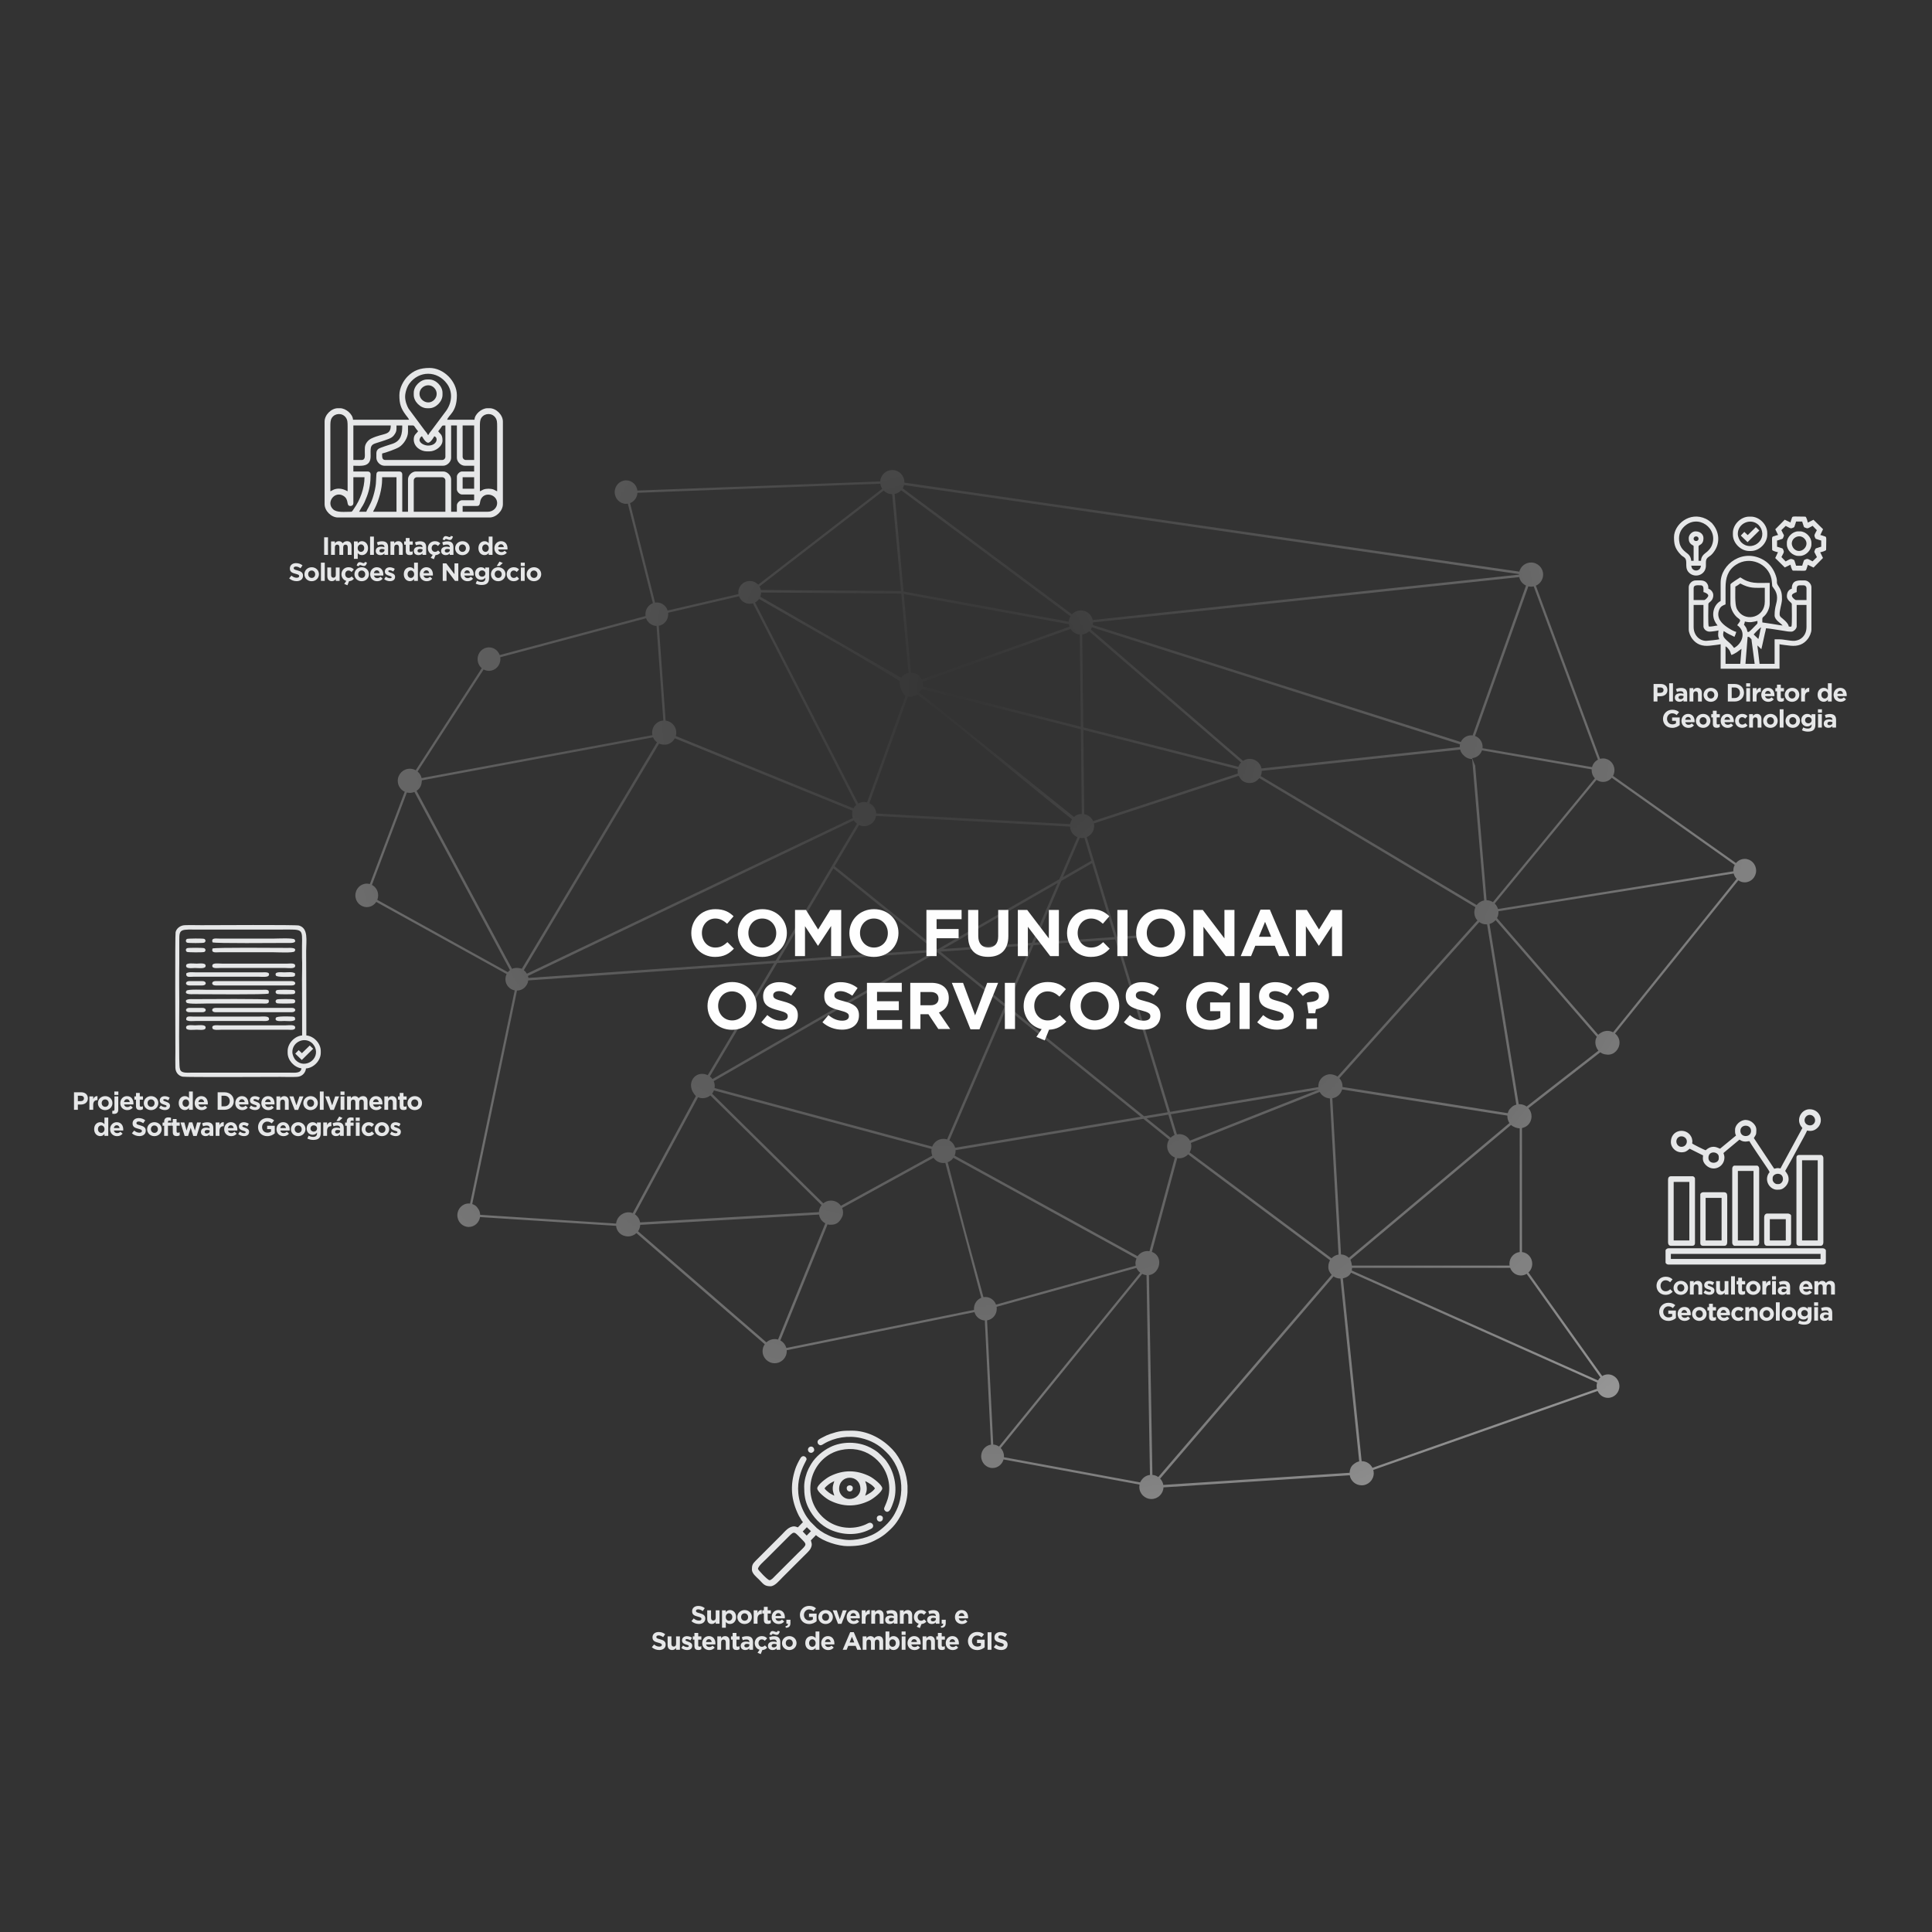 <svg xmlns:xlink="http://www.w3.org/1999/xlink" viewBox="0 0 2000 2000" style="shape-rendering:geometricPrecision; text-rendering:geometricPrecision; image-rendering:optimizeQuality; fill-rule:evenodd; clip-rule:evenodd" version="1.1" height="2000px" width="2000px" xml:space="preserve" xmlns="http://www.w3.org/2000/svg">
 <rect x="0" y="0" width="2000" height="2000" fill="#333333" stroke="none"/>
 <defs>
  <style type="text/css">
   
    .fil0 {fill:#FEFEFE}
    .fil2 {fill:#E6E7E8}
    .fil1 {fill:#FEFEFE;fill-rule:nonzero}
    .fil3 {fill:#E6E7E8;fill-rule:nonzero}
   
  </style>
   <mask id="id0">
  <radialGradient fy="711.37" fx="991.62" r="1183.3" cy="711.37" cx="991.62" gradientUnits="userSpaceOnUse" id="id1">
   <stop style="stop-opacity:0; stop-color:white" offset="0"></stop>
   <stop style="stop-opacity:0.302; stop-color:white" offset="0.6"></stop>
   <stop style="stop-opacity:0.6; stop-color:white" offset="1"></stop>
  </radialGradient>
    <rect height="1067.57" width="1452.41" y="485.39" x="366.7" style="fill:url(#id1)"></rect>
   </mask>
 </defs>
 <g id="Camada_x0020_1">
  <path d="M424.27 795.77c2.21,0 4.29,0.57 6.1,1.58l68.36 -105.65c-2.64,-2.23 -4.32,-5.61 -4.32,-9.4 0,-6.71 5.28,-12.15 11.8,-12.15 5.1,0 9.44,3.32 11.09,7.97l150.99 -40.38c-0.09,-0.62 -0.14,-1.26 -0.14,-1.91 0,-5.23 3.21,-9.7 7.72,-11.41l-25.92 -102.99c-0.59,0.09 -1.19,0.14 -1.81,0.14 -6.52,0 -11.8,-5.44 -11.8,-12.15 0,-6.72 5.28,-12.16 11.8,-12.16 5.99,0 10.93,4.59 11.7,10.55l251.36 -9.42c0.36,-6.59 5.82,-11.82 12.49,-11.82 6.91,0 12.51,5.6 12.51,12.51 0,0.17 0,0.35 -0.01,0.52l636.62 92.17c1.36,-5.44 6.27,-9.46 12.13,-9.46 6.91,0 12.51,5.59 12.51,12.5 0,5.14 -3.09,9.55 -7.52,11.48l66.45 179.26c0.98,-0.27 2.02,-0.42 3.09,-0.42 6.52,0 11.81,5.44 11.81,12.15 0,2.14 -0.54,4.15 -1.48,5.89l127.3 90.25c2.17,-2.64 5.41,-4.32 9.03,-4.32 6.52,0 11.8,5.44 11.8,12.15 0,6.71 -5.28,12.16 -11.8,12.16 -2.45,0 -4.72,-0.77 -6.61,-2.08l-127.64 158.55c2.8,2.23 4.64,5.6 4.64,9.38 0,6.91 -5.62,12.94 -12.51,12.51 -1.9,-0.12 -3.77,-0.43 -5.5,-1.27 -0.68,-0.33 -1.32,-0.73 -1.92,-1.17l-74.35 57.88c1.99,2.21 3.2,5.14 3.2,8.35 0,4.75 -2.53,9.1 -6.54,11 -1.16,0.54 -2.23,0.96 -3.36,1.22l0 128.34c5.96,0.61 10.63,5.79 10.63,12.1 0,3.59 -1.52,6.82 -3.93,9.04l76.35 107.19c1.76,-1.08 3.82,-1.7 6.01,-1.7 6.52,0 11.8,5.45 11.8,12.16 0,6.71 -5.28,12.15 -11.8,12.15 -4.78,0 -8.9,-2.92 -10.75,-7.13l-232.24 81.74c0.31,1.09 0.47,2.23 0.47,3.42 0,6.91 -5.6,12.51 -12.51,12.51 -6.19,0 -11.34,-4.51 -12.33,-10.43l-192.82 12.57c-0.24,6.69 -5.75,12.04 -12.5,12.04 -6.91,0 -12.51,-5.6 -12.51,-12.51 0,-0.83 0.07,-1.65 0.21,-2.45l-140.75 -26.01c-1.39,5.11 -5.95,8.87 -11.37,8.87 -6.51,0 -11.8,-5.45 -11.8,-12.16 0,-6.14 4.42,-11.21 10.16,-12.04l-6.38 -128.52c-5.09,-0.25 -9.33,-3.82 -10.74,-8.66l-194.35 39.43c0.03,0.31 0.04,0.64 0.04,0.96 0,6.91 -5.6,12.51 -12.51,12.51 -6.91,0 -12.51,-5.6 -12.51,-12.51 0,-2.67 0.84,-5.15 2.27,-7.18l-132.85 -115c-2.24,2.11 -5.26,3.41 -8.58,3.41 -7.41,0 -11.95,-5.18 -12.48,-10.95l-140.86 -9.07c-0.89,5.81 -5.77,10.24 -11.66,10.24 -6.52,0 -11.8,-5.44 -11.8,-12.15 0,-6.71 5.28,-12.16 11.8,-12.16 0.45,0 0.9,0.03 1.34,0.08l46.24 -220.64c-5.47,-1.03 -9.61,-5.83 -9.61,-11.61 0,-1.9 0.45,-3.7 1.25,-5.3l-134.98 -74.72c-2.12,3.25 -5.72,5.39 -9.81,5.39 -6.52,0 -11.8,-5.44 -11.8,-12.15 0,-6.72 5.28,-12.16 11.8,-12.16 1.1,0 2.16,0.16 3.17,0.45l36.13 -95.56c-4.27,-1.99 -7.22,-6.31 -7.22,-11.33 0,-6.91 5.6,-12.51 12.51,-12.51zm8.03 2.91c2.05,1.73 3.54,4.1 4.16,6.8l190.26 -35.39 2.7 -0.5 45.94 -8.55c-0.18,-0.84 -0.28,-1.72 -0.28,-2.62 0,-7.08 5.36,-12.16 11.6,-12.54l-7.03 -97.9c-0.46,-0.01 -0.92,-0.01 -1.36,-0.11 -1.95,-0.43 -3.66,-0.99 -5.28,-2.21 -1.88,-1.4 -3.33,-3.37 -4.15,-5.65l-150.99 40.38c0.1,0.63 0.15,1.26 0.15,1.91 0,6.71 -5.29,12.16 -11.81,12.16 -2,0 -3.89,-0.52 -5.55,-1.43l-68.36 105.65zm4.47 9.12l0 0.12c-0.33,4.59 -1.41,7.96 -5.51,10.73l98.82 184.29c4.34,-2.02 9.55,-0.33 10.09,-0.06l1.92 -3.2 103.81 -173.9 1.47 -2.45 32.75 -54.88c-1.77,-1.32 -3.18,-3.1 -4.05,-5.16l-47.64 8.86 -2.71 0.5 -188.95 35.15zm252.27 -61.84c1.17,0.15 2.35,0.47 3.51,0.97 4.44,1.92 7.55,6.34 7.55,11.49 0,1.22 -0.17,2.4 -0.5,3.51l183.93 74.9c0.73,-1.36 1.7,-2.57 2.85,-3.58l-106.93 -208.67c-1.05,0.31 -2.16,0.47 -3.31,0.47 -5.11,0 -9.46,-3.24 -11.11,-7.79l-73.37 17.05c0.06,0.5 0.1,1.01 0.1,1.52 0,6 -4.22,10.98 -9.77,11.98l7.05 98.15zm75.42 -130.97c-0.09,-0.57 -0.13,-1.16 -0.13,-1.75 0,-6.53 5.29,-11.82 11.81,-11.82 3.46,0 6.56,1.48 8.72,3.84l128.42 -99.25c-1.03,-1.55 -1.73,-3.34 -1.98,-5.28l-251.38 9.42c-0.28,4.91 -3.4,9.05 -7.7,10.68l25.92 102.99c0.59,-0.09 1.19,-0.14 1.81,-0.14 5.23,0 9.66,3.5 11.21,8.34l73.3 -17.03zm21.8 -7.85c0.67,1.1 1.16,2.32 1.44,3.62l145.05 1.07 -9.19 -100.24c-3.45,-0.04 -6.56,-1.47 -8.8,-3.76l-128.5 99.31zm801.44 -0.12c-0.89,0.2 -1.81,0.3 -2.76,0.3 -0.96,0 -1.9,-0.11 -2.8,-0.31l-55.2 154.89c4.58,1.63 7.85,6 7.85,11.14 0,0.5 -0.03,1 -0.09,1.49l113.37 19.59c0.89,-3.37 3.14,-6.17 6.12,-7.71l-66.49 -179.39zm-53.53 169.79c-1.47,4.37 -5.42,7.59 -10.17,8 0.97,2.64 2.01,5.25 3.13,7.83l11.78 139.26c2.43,0.04 4.68,0.77 6.58,2l105.51 -128.16c-2.06,-2.19 -3.33,-5.17 -3.33,-8.46 0,-0.28 0.01,-0.56 0.03,-0.84l-113.53 -19.63zm13.15 158.54c1.6,1.53 2.79,3.47 3.41,5.65l243.62 -39.04c-0.02,-0.24 -0.02,-0.47 -0.02,-0.71 0,-2.13 0.53,-4.14 1.47,-5.88l-127.3 -90.25c-2.17,2.64 -5.41,4.32 -9.03,4.32 -2.49,0 -4.8,-0.8 -6.71,-2.16l-105.44 128.07zm3.83 7.95c0.03,0.36 0.05,0.73 0.05,1.1 0,2.17 -0.55,4.21 -1.52,5.98l104.78 120.8c5.1,-4.72 11.02,-4.92 15.45,-2.58l127.83 -158.8c-1.45,-1.51 -2.52,-3.41 -3.05,-5.53l-243.54 39.03zm22.04 224.77l-0.25 0c-2.08,0 -6.47,-1.35 -8.72,-3.53l-166.25 139.5c0.72,1.9 1.3,4 1.54,6.08l163.19 0c-0.09,-0.62 -0.14,-1.26 -0.14,-1.9 0,-6.31 4.66,-11.49 10.63,-12.1l0 -128.05zm-173.55 144.4c-0.02,0.94 -0.12,1.87 -0.32,2.76l254.95 113.79c0.64,-1.19 1.47,-2.26 2.45,-3.16l-76.34 -107.18c-1.76,1.07 -3.82,1.69 -6.02,1.69 -5.06,0 -9.39,-3.29 -11.06,-7.9l-163.66 0zm-1.07 4.99c-1.29,2.74 -3.89,4.92 -8.42,5.85l19.42 189.27 0 0c4.9,0 9.13,2.81 11.19,6.91l232.35 -81.78c-0.2,-0.9 -0.31,-1.84 -0.31,-2.8 0,-1.3 0.2,-2.56 0.57,-3.74l-254.8 -113.71zm-218.3 217.1c0.18,-0.43 0.4,-0.86 0.66,-1.26 1.3,-2.04 2.66,-3.68 4.81,-4.9 1.41,-0.81 3,-1.35 4.7,-1.55l-3.57 -206.82c-1.61,-0.14 -3.13,-0.58 -4.51,-1.26l-146.43 180.24c2.09,2.19 3.38,5.19 3.38,8.51 0,0.33 -0.01,0.66 -0.04,0.99l141 26.05zm0.09 -217.04c-1.7,-1.29 -3.05,-3.01 -3.91,-4.99l-144.76 40.26c0.11,0.66 0.16,1.34 0.16,2.03 0,6.09 -4.35,11.14 -10.03,12.02l6.38 128.55c2.2,0.13 4.24,0.88 5.96,2.09l146.2 -179.96zm-4.64 -7.21c-0.67,-3.04 -0.26,-4.67 0.77,-7.53l-3 -1.7 -2.33 -1.29 -184.18 -101.24c-1.44,2.09 -3.51,3.72 -5.93,4.62l18.65 71.83 0.71 2.66 17.66 65.17c0.64,-0.11 1.3,-0.17 1.98,-0.17 5.05,0 9.36,3.27 11.05,7.87l144.62 -40.22zm-177.51 -32.96l-0.75 -2.77 -18.87 -70.78c-0.62,0.1 -1.25,0.15 -1.9,0.15 -4.27,0 -8.04,-2.14 -10.29,-5.41l-94.66 51.94c0.64,1.49 1.03,3.14 0.99,4.87 -0.04,1.33 -0.21,2.74 -0.78,3.95 -2.38,5.11 -5.37,8.58 -11.73,8.56 -3.45,-0.02 -2.4,-0.18 -3.51,-0.5l-48.92 120.28c3.02,1.61 5.3,4.41 6.21,7.78l194.3 -39.42c-0.03,-0.39 -0.05,-0.78 -0.05,-1.18 0,-5.18 3.14,-9.6 7.56,-11.35l-17.6 -66.12zm-360.43 -10.73c0.78,-8.11 9.58,-13.95 17.26,-10.77l65.34 -121.17c-11.94,-12.55 -0.64,-27.7 12.28,-21.7l68.75 -115.83 -130.72 9.13 -2.57 0.18 -120.33 8.4 -1 0.07c-0.13,1.26 -0.42,2.51 -0.94,3.54 -0.6,1.19 -1.59,2.7 -2.54,3.63 -2.1,2.06 -4.96,3.34 -8.13,3.38l-46.31 220.94c1.94,0.64 3.79,1.69 5.02,3.29 1.16,1.51 2.14,2.96 2.68,4.81 0.28,0.97 0.44,2 0.48,3.05l140.73 9.05zm-112.05 -260.23c0.63,-0.81 1.36,-1.53 2.17,-2.14l-98.88 -184.4c-1.46,0.6 -3.07,0.94 -4.75,0.94 -1.07,0 -2.1,-0.14 -3.08,-0.39l-36.16 95.64c3.83,2.01 6.45,6.11 6.45,10.84 0,1.66 -0.32,3.25 -0.91,4.69l135.16 74.82zm16.55 -2.06c1.24,0.95 2.27,2.15 3.05,3.52l0.08 0.14 127.05 -60.66 2.65 -1.26 154.62 -73.83 2.55 -1.21 50.52 -24.12c-0.54,-2.86 -1.07,-4.85 -0.23,-7.72l-177.78 -72.39 -3.04 -1.24 -3.19 -1.23c-0.23,0.32 -1.23,1.95 -1.48,2.24 -1.94,2.25 -4.64,3.97 -7.73,4.23 -1.9,0.16 -3.81,0.1 -5.63,-0.48 -0.48,-0.16 -0.96,-0.35 -1.41,-0.56l-32.11 53.78 -1.46 2.44 -106.46 178.35zm982.21 -243.01l55.24 -155.13c-3.55,-1.63 -6.21,-4.88 -7.03,-8.79l-441.28 46.94 0 0.05c0,0.88 -0.09,1.74 -0.26,2.56l381.05 121.19c1.86,-4.08 5.98,-6.92 10.76,-6.92 0.52,0 1.03,0.03 1.52,0.1zm-9.49 20.44c-1.68,-1.53 -2.91,-3.55 -3.48,-5.82l-205.34 22.07 0 0.07c0,1.89 -0.42,3.68 -1.17,5.29l223.65 133.56c0.12,-0.17 0.26,-0.33 0.39,-0.5 1.82,-2.2 4.39,-3.77 7.32,-4.32l-12.38 -146.31c-3.56,-0.06 -6.75,-1.61 -8.99,-4.04zm-3.84 -8.35l0 -0.37c0,-0.85 0.09,-1.69 0.26,-2.48l-381.03 -121.19c-0.34,0.78 -0.75,1.51 -1.22,2.19l157.59 136.09c1.98,-1.31 4.36,-2.08 6.92,-2.08 6.01,0 11.04,4.25 12.23,9.92l205.25 -22.08zm-729.52 -149.71l106.82 208.09c1.81,-1.02 3.9,-1.6 6.12,-1.6 1.04,0 2.06,0.13 3.03,0.37l39.88 -110.44c-4.14,-2 -6.29,-10.42 -6.36,-15.31 -43.26,-27.14 -83.9,-49.2 -145.32,-84.78 -1.08,1.53 -2.51,2.79 -4.17,3.67zm5.43 -5.95l145.69 83.79c1.83,-2.54 4.58,-4.36 7.75,-4.98l-7.52 -82.1 -145.03 -1.12c-0.02,1.56 -0.33,3.05 -0.89,4.41zm490.56 186.94l-145.25 47.73c0.18,0.86 0.33,1.76 0.28,2.67 -0.11,2.02 -0.47,3.99 -1.42,5.8 -1.34,2.57 -3.56,4.62 -6.25,5.75l7.01 23.12 0.76 2.5 23.54 77.57 29.77 -2.08 1.26 2.46 -30.27 2.12 54.22 178.66 153.51 -25.62c-0.02,-0.26 -0.03,-0.52 -0.03,-0.79 0,-6.98 5.49,-12.51 12.51,-12.51 1.68,0 5.29,0.89 7.36,2.4l82.58 -92.18 1.72 -1.93 60.51 -67.53c-1.3,-1.44 -2.38,-3.15 -2.81,-5.1 -0.29,-1.27 -0.53,-2.87 -0.42,-4.16 0.1,-1.11 0.48,-2.94 0.93,-3.96l0.21 -0.5 -223.64 -133.56c-2.71,3.06 -5.68,5.04 -10.03,5.04 -3.49,0 -6.83,-1.26 -8.92,-3.73 -3.8,-4.5 -0.48,-4.35 -7.13,-2.17zm-147.13 88.87l-31.87 18.36 -27.54 63.85 82.61 -5.76 -23.2 -76.45zm-35.56 20.49l-118.63 68.34 91.92 -6.41 26.71 -61.93zm-124.62 71.79l-231.5 133.38c0.7,1.56 1.09,3.29 1.09,5.11 0,0.68 -0.05,1.35 -0.16,2.01l225.26 60.63c1.79,-4.7 6.35,-8.04 11.68,-8.04 1.31,0 2.58,0.2 3.76,0.57l59.32 -137.54 -69.45 -56.12zm-232.76 131.18l227.92 -131.32 -160.98 11.24 -69.65 117.34c1.04,0.77 1.95,1.69 2.71,2.74zm233.01 -134.25l126.05 -72.62 18.75 -43.49c-4.36,-1.81 -7.48,-6.02 -7.71,-10.98l-200.73 -11.03c-0.94,5.98 -6.11,10.56 -12.35,10.56 -1.88,0 -3.66,-0.42 -5.26,-1.16l-25.3 42.63 106.55 86.09zm129.74 -74.75l29.43 -16.96 -7.19 -23.69c-0.77,0.16 -1.57,0.23 -2.4,0.23 -0.79,0 -1.56,-0.07 -2.31,-0.21l-17.53 40.63zm-297.32 86.47l57.72 -97.22 1.31 -2.21 25.11 -42.31c-1.29,-0.96 -2.39,-2.16 -3.23,-3.54l-49.42 23.6 -2.55 1.21 -157.04 74.98 -2.65 1.26 -125.73 60.03c0.24,0.66 0.42,1.36 0.55,2.07l121.25 -8.46 2.57 -0.18 132.11 -9.23zm59.72 -95.6l-56.63 95.39 160.79 -11.23 -104.16 -84.16zm524.91 424.68l0 0c-2.66,0 -5.11,-0.83 -7.14,-2.23l-50.35 58.71 -1.76 2.06 -127.39 148.54c1.69,1.77 2.86,4.03 3.28,6.54l192.82 -12.56c0.12,-3.35 1.4,-6.55 3.82,-8.55 1.61,-1.33 3.19,-2.43 5.23,-3.02 0.3,-0.08 0.6,-0.16 0.91,-0.22l-19.42 -189.27zm-60.58 56.17l1.77 -2.06 49.74 -58c-2.13,-2.25 -3.66,-5.29 -3.44,-8.62l0.11 -1.68 0 -0.01c0.23,-1.71 0.81,-3.31 1.66,-4.73l-146.93 -109.63c-0.31,0.32 -0.61,0.66 -0.96,0.93 -1.53,1.21 -3.23,2.24 -5.14,2.72 -0.99,0.25 -2.04,0.39 -3.11,0.39 -0.69,0 -1.37,-0.05 -2.03,-0.16l-26.29 97c12.7,4.88 8.14,22.78 -3.01,24.09l3.57 206.83c2.24,0.19 4.32,0.97 6.07,2.19l127.99 -149.26zm-111.14 -204.74l-6.41 -21.13 -22.51 3.76 24.88 20.1c1.14,-1.16 2.52,-2.09 4.04,-2.73zm-7.15 -23.58l-54.29 -178.91 -84.5 5.9 -27.08 62.78 141.45 114.3 24.42 -4.07zm3.27 2.03l6.32 20.81c0.77,-0.15 1.58,-0.23 2.4,-0.23 4.83,0 9.02,2.74 11.1,6.75l133.39 -52.8 -0.03 -0.1 -153.18 25.57zm-357.67 112.95c-3.39,-1.81 -5.86,-5.13 -6.49,-9.07l-185.11 10.63c-0.11,2.46 -0.93,4.74 -2.25,6.63l132.85 114.99c2.24,-2.11 5.25,-3.4 8.57,-3.4 1.22,0 2.4,0.17 3.51,0.5l48.92 -120.28zm-3.89 -18.89l-115.09 -113.54c-2.16,1.79 -4.94,2.87 -7.97,2.87 -1.69,0 -3.31,-0.34 -4.78,-0.95l-65.34 121.17c2.79,1.9 4.77,4.89 5.33,8.36l185.11 -10.63c0.12,-2.75 1.13,-5.27 2.74,-7.28zm137.75 -51.19l189.43 104.13c2.25,-3.26 6.02,-5.4 10.29,-5.4 0.69,0 1.37,0.06 2.03,0.17l26.29 -97c-4.69,-1.8 -8.02,-6.35 -8.02,-11.68 0,-2.52 0.74,-4.87 2.03,-6.83l-26.64 -21.52 -194.44 32.46c0.01,0.26 0.02,0.52 0.02,0.79 0,1.73 -0.35,3.38 -0.99,4.88zm-23.87 -6.89l-225.25 -60.64c-0.47,1.23 -1.12,2.37 -1.93,3.37l115.09 113.54c2.17,-1.79 4.94,-2.86 7.97,-2.86 4.27,0 8.04,2.14 10.29,5.4l94.66 -51.93c-0.64,-1.5 -0.99,-3.14 -0.99,-4.87 0,-0.69 0.06,-1.35 0.16,-2.01zm216.64 -33.38l-139.15 -112.43 -59.04 136.9c2.89,1.61 5.08,4.35 5.97,7.61l192.22 -32.08zm-207.47 -170.91l67.31 54.39 26.27 -60.92 -93.58 6.53zm146.34 -142.55l-0.98 -87.67 -164.21 -41.77c-0.34,0.93 -2.62,2.94 -3.16,3.75l160.25 128.78c2.19,-2.16 4.79,-3.01 8.1,-3.09zm-1.01 -90.31l-1.06 -95.43c-3.99,-0.36 -7.44,-2.6 -9.47,-5.82l-153.25 54.82c0.24,0.96 0.36,1.96 0.36,2.99 0,0.62 -0.04,1.23 -0.13,1.83l163.55 41.61zm1.48 -95.46l1.07 96.11 160.54 40.85c0.62,-1.7 1.6,-3.23 2.84,-4.49l-157.27 -135.8c-1.92,1.81 -4.41,3.02 -7.18,3.33zm1.1 98.75l0.97 87.22c4.12,0.74 7.53,3.49 9.19,7.21l149.87 -49.24c-0.19,-0.87 -0.28,-1.76 -0.28,-2.68 0,-0.62 0.04,-1.23 0.13,-1.83l-159.88 -40.68zm409.91 198.95l-60.81 67.88 -1.72 1.92 -82.28 91.84c2.02,2.22 3.26,5.18 3.26,8.42 0,0.23 -0.01,0.46 -0.02,0.69l171.08 27.09c0.43,-1.62 1.07,-3.19 2.16,-4.39 1.33,-1.5 2.7,-2.82 4.54,-3.7 0.69,-0.32 1.4,-0.59 2.15,-0.79l-30.26 -186.59c-0.25,0.02 -0.49,0.02 -0.74,0.02 -2.75,0 -5.29,-0.88 -7.36,-2.39zm41.1 -359.66l0 -0.05c0,-0.17 0.01,-0.34 0.01,-0.52l-636.61 -92.17c-0.3,1.2 -0.78,2.34 -1.39,3.37l175.25 130.45c2.29,-2.49 5.57,-4.06 9.23,-4.06 6.02,0 11.05,4.26 12.24,9.93l441.27 -46.95zm-9.85 567.72c-1.36,-2 -2.15,-4.41 -2.15,-7.02 0,-0.23 0,-0.46 0.02,-0.69l-171.09 -27.09c-1.25,4.74 -5.21,8.38 -10.13,9.16l8.97 161.62c3.16,0.15 6.01,1.47 8.13,3.53l166.25 -139.51zm-185.89 -25.5c-4.58,-0.21 -8.52,-2.89 -10.52,-6.73l-133.39 52.8c0.3,1.08 0.46,2.22 0.46,3.39 0,2.35 -0.64,4.55 -1.77,6.42l146.93 109.64c1.87,-2.03 4.4,-3.45 7.26,-3.9l-8.97 -161.62zm-450.59 -625.72l9.25 100.94 171.08 31.27c0.14,-2.04 0.75,-3.94 1.74,-5.59l-175.25 -130.45c-1.77,1.93 -4.15,3.31 -6.82,3.83zm9.49 103.57l7.46 81.4c4.92,0.05 9.16,2.95 11.16,7.12l152.97 -54.72c-0.3,-0.82 -0.52,-1.68 -0.65,-2.56l-170.94 -31.24zm4.3 106.05l-39.89 110.45c4.03,1.94 6.85,5.97 7.07,10.68l200.73 11.03c0.28,-1.82 0.96,-3.51 1.94,-4.98 -73.27,-58.35 -116.85,-97.17 -160.11,-129.22 -1.3,0.46 -5.46,2.41 -6.71,2.41 -1.26,0 -2.06,-0.13 -3.03,-0.37zm640.47 424.51l74.34 -57.88c-1.99,-2.21 -3.2,-5.66 -3.2,-8.35 0,-2.69 0.55,-4.2 1.52,-5.98l-104.78 -120.8c-1.62,1.92 -3.81,3.34 -6.3,4.01l30.26 186.58c0.24,-0.01 0.49,-0.02 0.74,-0.02 2.77,0 5.34,0.91 7.42,2.44z" style="mask:url(#id0)" class="fil0"></path>
  <g id="_2101506233200">
   <path d="M740.13 990.6c9.22,0 14.69,-3.28 19.6,-8.54l-6.69 -6.76c-3.76,3.42 -7.1,5.6 -12.57,5.6 -8.19,0 -13.86,-6.83 -13.86,-15.02l0 -0.14c0,-8.19 5.81,-14.89 13.86,-14.89 4.78,0 8.54,2.05 12.23,5.4l6.69 -7.72c-4.44,-4.37 -9.83,-7.37 -18.85,-7.37 -14.68,0 -24.92,11.13 -24.92,24.72l0 0.13c0,13.73 10.44,24.59 24.51,24.59zm48.96 0c14.75,0 25.47,-11.13 25.47,-24.72l0 -0.14c0,-13.59 -10.59,-24.58 -25.34,-24.58 -14.75,0 -25.47,11.13 -25.47,24.72l0 0.13c0,13.59 10.58,24.59 25.34,24.59zm0.13 -9.7c-8.47,0 -14.48,-6.83 -14.48,-15.02l0 -0.14c0,-8.19 5.88,-14.89 14.35,-14.89 8.46,0 14.47,6.83 14.47,15.03l0 0.13c0,8.2 -5.87,14.89 -14.34,14.89zm33.8 8.88l10.31 0 0 -31.01 13.32 20.22 0.27 0 13.45 -20.42 0 31.21 10.45 0 0 -47.81 -11.33 0 -12.57 20.22 -12.57 -20.22 -11.33 0 0 47.81zm81.6 0.82c14.75,0 25.47,-11.13 25.47,-24.72l0 -0.14c0,-13.59 -10.59,-24.58 -25.34,-24.58 -14.75,0 -25.47,11.13 -25.47,24.72l0 0.13c0,13.59 10.58,24.59 25.34,24.59zm0.13 -9.7c-8.47,0 -14.48,-6.83 -14.48,-15.02l0 -0.14c0,-8.19 5.88,-14.89 14.35,-14.89 8.46,0 14.47,6.83 14.47,15.03l0 0.13c0,8.2 -5.87,14.89 -14.34,14.89zm54.28 8.88l10.52 0 0 -18.51 22.81 0 0 -9.56 -22.81 0 0 -10.17 25.88 0 0 -9.57 -36.4 0 0 47.81zm63.85 0.75c12.83,0 20.96,-7.1 20.96,-21.58l0 -26.98 -10.52 0 0 27.39c0,7.58 -3.89,11.47 -10.31,11.47 -6.42,0 -10.31,-4.03 -10.31,-11.81l0 -27.05 -10.52 0 0 27.32c0,14.07 7.86,21.24 20.7,21.24zm30.78 -0.75l10.38 0 0 -30.39 23.15 30.39 8.95 0 0 -47.81 -10.38 0 0 29.44 -22.4 -29.44 -9.7 0 0 47.81zm75.45 0.82c9.22,0 14.69,-3.28 19.61,-8.54l-6.7 -6.76c-3.75,3.42 -7.1,5.6 -12.56,5.6 -8.2,0 -13.87,-6.83 -13.87,-15.02l0 -0.14c0,-8.19 5.81,-14.89 13.87,-14.89 4.78,0 8.53,2.05 12.22,5.4l6.69 -7.72c-4.43,-4.37 -9.83,-7.37 -18.85,-7.37 -14.68,0 -24.92,11.13 -24.92,24.72l0 0.13c0,13.73 10.45,24.59 24.51,24.59zm27.58 -0.82l10.52 0 0 -47.81 -10.52 0 0 47.81zm44.79 0.82c14.75,0 25.47,-11.13 25.47,-24.72l0 -0.14c0,-13.59 -10.58,-24.58 -25.33,-24.58 -14.76,0 -25.48,11.13 -25.48,24.72l0 0.13c0,13.59 10.59,24.59 25.34,24.59zm0.14 -9.7c-8.47,0 -14.48,-6.83 -14.48,-15.02l0 -0.14c0,-8.19 5.87,-14.89 14.34,-14.89 8.47,0 14.48,6.83 14.48,15.03l0 0.13c0,8.2 -5.87,14.89 -14.34,14.89zm33.79 8.88l10.38 0 0 -30.39 23.15 30.39 8.95 0 0 -47.81 -10.38 0 0 29.44 -22.4 -29.44 -9.7 0 0 47.81zm48.95 0l10.73 0 4.37 -10.72 20.21 0 4.37 10.72 11 0 -20.49 -48.15 -9.7 0 -20.49 48.15zm18.85 -20.01l6.36 -15.5 6.35 15.5 -12.71 0zm38.3 20.01l10.32 0 0 -31.01 13.32 20.22 0.27 0 13.45 -20.42 0 31.21 10.45 0 0 -47.81 -11.34 0 -12.56 20.22 -12.57 -20.22 -11.34 0 0 47.81zm-583.75 76.26c14.75,0 25.47,-11.13 25.47,-24.72l0 -0.14c0,-13.59 -10.58,-24.58 -25.33,-24.58 -14.75,0 -25.48,11.13 -25.48,24.72l0 0.13c0,13.6 10.59,24.59 25.34,24.59zm0.14 -9.7c-8.47,0 -14.48,-6.83 -14.48,-15.02l0 -0.14c0,-8.19 5.87,-14.89 14.34,-14.89 8.47,0 14.48,6.83 14.48,15.03l0 0.13c0,8.2 -5.87,14.89 -14.34,14.89zm50.45 9.56c10.32,0 17.56,-5.32 17.56,-14.82l0 -0.13c0,-8.33 -5.47,-11.82 -15.17,-14.34 -8.26,-2.12 -10.31,-3.15 -10.31,-6.29l0 -0.13c0,-2.33 2.12,-4.17 6.15,-4.17 4.03,0 8.19,1.78 12.43,4.71l5.46 -7.92c-4.85,-3.89 -10.79,-6.08 -17.75,-6.08 -9.77,0 -16.74,5.74 -16.74,14.41l0 0.14c0,9.49 6.22,12.16 15.85,14.61 7.99,2.05 9.63,3.42 9.63,6.08l0 0.14c0,2.8 -2.6,4.51 -6.9,4.51 -5.46,0 -9.97,-2.26 -14.27,-5.81l-6.22 7.44c5.74,5.13 13.05,7.65 20.28,7.65zm63.3 0c10.31,0 17.55,-5.32 17.55,-14.82l0 -0.13c0,-8.33 -5.46,-11.82 -15.16,-14.34 -8.26,-2.12 -10.31,-3.15 -10.31,-6.29l0 -0.13c0,-2.33 2.11,-4.17 6.14,-4.17 4.03,0 8.2,1.78 12.43,4.71l5.47 -7.92c-4.85,-3.89 -10.79,-6.08 -17.76,-6.08 -9.77,0 -16.73,5.74 -16.73,14.41l0 0.14c0,9.49 6.21,12.16 15.84,14.61 7.99,2.05 9.63,3.42 9.63,6.08l0 0.14c0,2.8 -2.59,4.51 -6.9,4.51 -5.46,0 -9.97,-2.26 -14.27,-5.81l-6.21 7.44c5.73,5.13 13.04,7.65 20.28,7.65zm25.8 -0.68l36.4 0 0 -9.35 -25.95 0 0 -10.04 22.54 0 0 -9.36 -22.54 0 0 -9.7 25.61 0 0 -9.35 -36.06 0 0 47.8zm44.86 0l10.52 0 0 -15.3 8.26 0 10.24 15.3 12.3 0 -11.68 -17.07c6.08,-2.26 10.24,-7.11 10.24,-14.82l0 -0.14c0,-4.51 -1.43,-8.26 -4.09,-10.93 -3.15,-3.14 -7.86,-4.84 -13.94,-4.84l-21.85 0 0 47.8zm10.52 -24.59l0 -13.72 10.45 0c5.12,0 8.26,2.32 8.26,6.83l0 0.13c0,4.03 -2.94,6.76 -8.06,6.76l-10.65 0zm51.82 24.93l9.29 0 19.32 -48.14 -11.33 0 -12.5 33.66 -12.5 -33.66 -11.61 0 19.33 48.14zm35.57 -0.34l10.51 0 0 -47.8 -10.51 0 0 47.8zm41.3 11.82l4.44 -11.07c8.13,-0.41 13.25,-3.55 17.83,-8.47l-6.7 -6.76c-3.75,3.42 -7.1,5.6 -12.56,5.6 -8.2,0 -13.87,-6.83 -13.87,-15.02l0 -0.14c0,-8.19 5.81,-14.89 13.87,-14.89 4.78,0 8.53,2.05 12.22,5.4l6.69 -7.72c-4.44,-4.37 -9.83,-7.37 -18.85,-7.37 -14.68,0 -24.92,11.13 -24.92,24.72l0 0.13c0,11.75 7.65,21.45 18.64,23.91l-5.46 8.06 8.67 3.62zm51.62 -11c14.75,0 25.47,-11.13 25.47,-24.72l0 -0.14c0,-13.59 -10.58,-24.58 -25.33,-24.58 -14.76,0 -25.48,11.13 -25.48,24.72l0 0.13c0,13.6 10.59,24.59 25.34,24.59zm0.14 -9.7c-8.47,0 -14.48,-6.83 -14.48,-15.02l0 -0.14c0,-8.19 5.87,-14.89 14.34,-14.89 8.47,0 14.48,6.83 14.48,15.03l0 0.13c0,8.2 -5.88,14.89 -14.34,14.89zm50.45 9.56c10.32,0 17.55,-5.32 17.55,-14.82l0 -0.13c0,-8.33 -5.46,-11.82 -15.16,-14.34 -8.26,-2.12 -10.31,-3.15 -10.31,-6.29l0 -0.13c0,-2.33 2.12,-4.17 6.15,-4.17 4.03,0 8.19,1.78 12.43,4.71l5.46 -7.92c-4.85,-3.89 -10.79,-6.08 -17.76,-6.08 -9.76,0 -16.73,5.74 -16.73,14.41l0 0.14c0,9.49 6.22,12.16 15.84,14.61 8,2.05 9.64,3.42 9.64,6.08l0 0.14c0,2.8 -2.6,4.51 -6.9,4.51 -5.47,0 -9.97,-2.26 -14.28,-5.81l-6.21 7.44c5.74,5.13 13.04,7.65 20.28,7.65zm69.31 0.14c8.74,0 15.5,-3.41 20.42,-7.58l0 -20.76 -20.76 0 0 9.08 10.58 0 0 6.83c-2.66,1.91 -6.08,2.87 -9.9,2.87 -8.47,0 -14.48,-6.42 -14.48,-15.16l0 -0.14c0,-8.13 6.08,-14.89 13.73,-14.89 5.53,0 8.81,1.78 12.5,4.85l6.62 -7.99c-4.98,-4.23 -10.18,-6.55 -18.78,-6.55 -14.48,0 -25.06,11.13 -25.06,24.72l0 0.13c0,14.14 10.24,24.59 25.13,24.59zm30.1 -0.82l10.52 0 0 -47.8 -10.52 0 0 47.8zm38.57 0.68c10.32,0 17.56,-5.32 17.56,-14.82l0 -0.13c0,-8.33 -5.47,-11.82 -15.16,-14.34 -8.27,-2.12 -10.32,-3.15 -10.32,-6.29l0 -0.13c0,-2.33 2.12,-4.17 6.15,-4.17 4.03,0 8.19,1.78 12.43,4.71l5.46 -7.92c-4.85,-3.89 -10.79,-6.08 -17.75,-6.08 -9.77,0 -16.73,5.74 -16.73,14.41l0 0.14c0,9.49 6.21,12.16 15.84,14.61 7.99,2.05 9.63,3.42 9.63,6.08l0 0.14c0,2.8 -2.6,4.51 -6.9,4.51 -5.46,0 -9.97,-2.26 -14.27,-5.81l-6.22 7.44c5.74,5.13 13.05,7.65 20.28,7.65zm32.84 -16.93l6.97 0 0.75 -4.17c7.44,-1.5 13.45,-5.05 13.45,-13.73l0 -0.13c0,-9.08 -6.69,-14.14 -16.53,-14.14 -7.44,0 -12.77,3.01 -16.73,7.38l6.29 6.89c3.14,-3.14 6.42,-4.71 10.24,-4.71 3.96,0 6.28,1.78 6.28,4.85l0 0.14c0,3.62 -3.34,5.87 -11.95,6.21l-0.34 0.34 1.57 11.07zm-2.25 16.25l11.06 0 0 -10.93 -11.06 0 0 10.93z" class="fil1"></path>
   <g>
    <g>
     <path d="M428.31 497.38c0,-1.84 1.51,-3.35 3.35,-3.35l26.05 0c1.84,0 3.35,1.51 3.35,3.35l0 32.37 -32.75 0 0 -32.37zm-32.74 -1.12l0 -2.23 14.88 0 0 35.72 -24.18 0c0.26,-0.98 1.19,-2.36 1.74,-3.47 4.22,-8.48 7.56,-20.33 7.56,-30.02zm109.4 33.49l-26.05 0 0 -5.95 14.88 0c3.94,0 2.32,-4 4.33,-7.58 4.27,-7.62 16.51,-4.16 16.51,4.6 0,4.71 -4.08,8.93 -9.67,8.93zm-8.19 -21.21l0 -66.6c0,-4.01 -0.05,-7.07 1.63,-9.53 3.34,-4.88 10.8,-5.18 14.38,-0.16 1.8,2.51 1.85,4.98 1.85,9.31l0 66.98c-1.17,-0.31 -2.12,-1.17 -3.49,-1.71 -3.15,-1.24 -7.73,-1.24 -10.88,0 -1.37,0.54 -2.32,1.4 -3.49,1.71zm-17.86 -14.51l11.91 0 0 11.91 -11.91 0 0 -11.91zm-136.93 14.51l0 -66.6c0,-4.01 -0.05,-7.07 1.63,-9.53 3.34,-4.88 10.79,-5.18 14.38,-0.16 1.8,2.51 1.85,4.98 1.85,9.31l0 66.98c-1.09,-0.29 -7,-4.62 -14.37,-1.71 -1.38,0.54 -2.32,1.4 -3.49,1.71zm21.58 21.21c-6.75,0 -14.81,1.1 -18.71,-2.5 -7.65,-7.07 1.53,-19.48 10.61,-13.96 6.49,3.94 2.29,10.51 7.35,10.51 1.8,0 2.98,-1.18 2.98,-2.98l0 -26.79 11.54 0c0,11.29 -4.58,23.64 -10.8,32.37 -1.21,1.7 -1.96,3.35 -2.97,3.35zm115.35 -56.93l0 -32.37 11.91 0 0 35.72 -8.56 0c-1.84,0 -3.35,-1.51 -3.35,-3.35zm-44.65 -17.49c0,-0.77 0.84,-3.25 2.6,-3.72 0.09,0.34 3.59,6.7 6.33,6.7 2.76,0 6.24,-6.38 6.32,-6.7 4.5,1.2 3.11,9.64 -6.32,9.64 -3.55,0 -8.93,-2.35 -8.93,-5.92zm-5.96 -0.37c0,7.72 7.4,12.28 13.4,12.28l2.98 0c6.09,0 13.39,-5.18 13.39,-11.16 0,-6.56 -2.47,-6.7 -4.46,-9.68 0.21,-0.25 0.16,-0.17 0.51,-0.6 4.61,-5.58 2.43,-5.35 6.93,-5.35l0 32.37c0,1.84 -1.51,3.35 -3.35,3.35l-58.79 0c-3.55,0 -3.35,-3.13 -3.35,-6.7 4,-0.93 14.47,-4.6 17.8,-6.76 4.68,-3.03 8.99,-9.85 8.99,-15.56l0 -6.7c8.6,0 4.37,-1.01 10.42,5.95 -1.83,2.73 -4.47,3.5 -4.47,8.56zm-38.69 14.14l0 4.84c0,4.09 4.09,8.18 8.18,8.18l61.03 0c4.09,0 8.18,-4.09 8.18,-8.18l0 -33.49 5.95 0 0 33.49c0,4.09 4.1,8.18 8.19,8.18l9.68 0 0 5.96 -12.66 0c-2.32,0 -5.21,2.88 -5.21,5.21l0 13.39c0,2.32 2.89,5.21 5.21,5.21l12.66 0 0 5.95 -12.66 0c-2.32,0 -5.21,2.89 -5.21,5.21l0 6.7 -5.95 0 0 -33.49c0,-4.09 -4.09,-8.18 -8.18,-8.18l-28.28 0c-4.1,0 -8.19,4.09 -8.19,8.18l0 33.49 -5.95 0 0 -38.7c0,-1.8 -1.18,-2.97 -2.98,-2.97l-20.84 0c-2.25,0 -2.97,1.4 -3,3.69 -0.04,2.74 -0.32,4.44 -0.35,6.72 -0.08,6.06 -2.88,16.79 -5.45,22.09l-2.23 4.46c-0.64,1.18 -2.13,3.69 -2.36,4.71l-7.45 0c4.13,-7.8 3.85,-4.98 8.03,-15.78 2.77,-7.15 3.88,-14.43 3.88,-22.92 0,-1.8 -1.18,-2.97 -2.98,-2.97l-14.88 0 0 -5.96c7.95,0 17.95,1.87 17.87,-10.04 -0.02,-2.56 -0.2,-6.81 0.26,-8.67 0.68,-2.79 2.49,-3.76 4.8,-4.5 4.56,-1.47 9.28,-2.87 13.65,-4.58 2.15,-0.83 4.02,-1.93 5.32,-3.61 3.11,-4.01 2.75,-5.62 2.75,-10.27l5.96 0c0,8.66 -0.99,15.97 -10.37,19.03 -2.42,0.78 -12.49,3.86 -14.21,5.13 -1.22,0.91 -2.21,2.38 -2.21,4.49zm-15.26 7.07l-8.56 0 0 -35.72 38.7 0c0,10.89 -7.37,7.42 -20.03,13.45 -3.12,1.49 -6.42,4.96 -6.76,9.25 -0.19,2.4 0,5.71 0.01,8.2 0.02,2.84 -0.67,4.82 -3.36,4.82zm45.02 -65.49c0,-4.45 1.99,-10.31 4.35,-13.51 10.12,-13.68 28.82,-13.68 38.93,0 6.34,8.57 5.16,19.54 -0.63,27.87l-15.11 20.25c-0.79,1.04 -3.06,3.74 -3.35,4.83l-0.74 0c-0.34,-1.25 -2.31,-3.44 -3.2,-4.62 -1.22,-1.63 -2.12,-2.84 -3.34,-4.47l-13.31 -17.94c-1.75,-3.03 -3.6,-7.85 -3.6,-12.41zm-5.95 -1.49c0,8.91 1.57,13.65 6.7,20.47 0.78,1.04 3.05,3.74 3.35,4.83l-58.05 0c-0.13,-5.67 -7.37,-11.9 -13.4,-11.9l-2.23 0c-6.86,0 -13.77,6.9 -13.77,13.77l0 85.58c0,6.86 6.91,13.76 13.77,13.76l157.03 0c6.86,0 13.76,-6.9 13.76,-13.76l0 -85.58c0,-6.87 -6.9,-13.77 -13.76,-13.77l-2.24 0c-6.03,0 -13.27,6.23 -13.39,11.9l-28.28 0c1.34,-5 10.04,-7.62 10.04,-25.3 0,-14.54 -13.73,-28.28 -28.27,-28.28 -9.8,0 -16.5,2.55 -22.61,8.65 -4.12,4.12 -8.65,11.59 -8.65,19.63z" class="fil2"></path>
     <path d="M434.27 407.7c0,-7.48 9.42,-12 15.17,-6.24 3.48,3.47 3.48,9.01 0,12.49 -5.9,5.91 -15.17,0.95 -15.17,-6.25zm-5.96 -1.11l0 2.23c0,6.86 6.91,13.77 13.77,13.77l2.23 0c6.87,0 13.77,-6.91 13.77,-13.77l0 -2.23c0,-6.87 -6.9,-13.77 -13.77,-13.77l-2.23 0c-6.86,0 -13.77,6.9 -13.77,13.77z" class="fil2"></path>
    </g>
    <path d="M335.56 574.38l3.99 0 0 -18.15 -3.99 0 0 18.15zm7.16 0l3.94 0 0 -7.75c0,-1.87 0.91,-2.83 2.38,-2.83 1.48,0 2.31,0.96 2.31,2.83l0 7.75 3.94 0 0 -7.75c0,-1.87 0.91,-2.83 2.39,-2.83 1.47,0 2.3,0.96 2.3,2.83l0 7.75 3.94 0 0 -9.05c0,-3.34 -1.76,-5.1 -4.69,-5.1 -1.89,0 -3.34,0.78 -4.56,2.2 -0.73,-1.4 -2.1,-2.2 -3.91,-2.2 -2,0 -3.19,1.06 -4.1,2.23l0 -1.97 -3.94 0 0 13.89zm23.67 4.15l3.94 0 0 -5.96c0.94,1.11 2.23,2.07 4.33,2.07 3.3,0 6.33,-2.54 6.33,-7.18l0 -0.05c0,-4.64 -3.09,-7.18 -6.33,-7.18 -2.04,0 -3.37,0.96 -4.33,2.25l0 -1.99 -3.94 0 0 18.04zm7.26 -7.24c-1.84,0 -3.37,-1.52 -3.37,-3.83l0 -0.05c0,-2.31 1.53,-3.84 3.37,-3.84 1.84,0 3.4,1.53 3.4,3.84l0 0.05c0,2.33 -1.56,3.83 -3.4,3.83zm9.47 3.09l3.94 0 0 -18.92 -3.94 0 0 18.92zm10.64 0.26c1.92,0 3.24,-0.7 4.2,-1.76l0 1.5 3.81 0 0 -8.06c0,-1.87 -0.47,-3.4 -1.5,-4.43 -0.99,-0.99 -2.55,-1.56 -4.7,-1.56 -2.35,0 -3.86,0.44 -5.39,1.11l0.99 3.01c1.27,-0.46 2.33,-0.75 3.83,-0.75 1.97,0 2.98,0.91 2.98,2.54l0 0.23c-0.98,-0.33 -1.99,-0.57 -3.39,-0.57 -3.29,0 -5.6,1.4 -5.6,4.44l0 0.05c0,2.75 2.15,4.25 4.77,4.25zm1.19 -2.72c-1.27,0 -2.15,-0.63 -2.15,-1.69l0 -0.05c0,-1.24 1.04,-1.92 2.72,-1.92 0.96,0 1.84,0.21 2.52,0.52l0 0.7c0,1.43 -1.25,2.44 -3.09,2.44zm9.26 2.46l3.94 0 0 -7.75c0,-1.87 0.96,-2.83 2.47,-2.83 1.5,0 2.38,0.96 2.38,2.83l0 7.75 3.94 0 0 -8.99c0,-3.19 -1.74,-5.16 -4.72,-5.16 -1.99,0 -3.16,1.06 -4.07,2.23l0 -1.97 -3.94 0 0 13.89zm19.89 0.23c1.33,0 2.28,-0.31 3.11,-0.8l0 -3.16c-0.57,0.31 -1.21,0.49 -1.94,0.49 -0.88,0 -1.27,-0.44 -1.27,-1.35l0 -5.93 3.27 0 0 -3.37 -3.27 0 0 -3.56 -3.94 0 0 3.56 -1.66 0 0 3.37 1.66 0 0 6.58c0,3.21 1.63,4.17 4.04,4.17zm9.06 0.03c1.92,0 3.24,-0.7 4.2,-1.76l0 1.5 3.81 0 0 -8.06c0,-1.87 -0.47,-3.4 -1.5,-4.43 -0.99,-0.99 -2.55,-1.56 -4.7,-1.56 -2.36,0 -3.86,0.44 -5.39,1.11l0.99 3.01c1.27,-0.46 2.33,-0.75 3.83,-0.75 1.97,0 2.98,0.91 2.98,2.54l0 0.23c-0.98,-0.33 -1.99,-0.57 -3.39,-0.57 -3.29,0 -5.6,1.4 -5.6,4.44l0 0.05c0,2.75 2.15,4.25 4.77,4.25zm1.19 -2.72c-1.27,0 -2.15,-0.63 -2.15,-1.69l0 -0.05c0,-1.24 1.04,-1.92 2.72,-1.92 0.96,0 1.84,0.21 2.52,0.52l0 0.7c0,1.43 -1.25,2.44 -3.09,2.44zm14.79 6.94l1.68 -4.19c2.38,-0.16 3.78,-1.15 5.03,-2.52l-2.31 -2.33c-0.96,0.9 -1.86,1.47 -3.19,1.47 -2.15,0 -3.52,-1.71 -3.52,-3.83l0 -0.05c0,-2.05 1.4,-3.79 3.37,-3.79 1.4,0 2.28,0.6 3.16,1.53l2.41 -2.59c-1.29,-1.45 -2.93,-2.33 -5.55,-2.33 -4.25,0 -7.28,3.26 -7.28,7.23l0 0.05c0,3.24 2.02,5.99 5.03,6.87l-2.13 3.11 3.3 1.37zm12.26 -4.22c1.92,0 3.24,-0.7 4.2,-1.76l0 1.5 3.81 0 0 -8.06c0,-1.87 -0.46,-3.4 -1.5,-4.43 -0.98,-0.99 -2.54,-1.56 -4.69,-1.56 -2.36,0 -3.86,0.44 -5.39,1.11l0.98 3.01c1.27,-0.46 2.34,-0.75 3.84,-0.75 1.97,0 2.98,0.91 2.98,2.54l0 0.23c-0.99,-0.33 -2,-0.57 -3.4,-0.57 -3.29,0 -5.6,1.4 -5.6,4.44l0 0.05c0,2.75 2.16,4.25 4.77,4.25zm1.2 -2.72c-1.27,0 -2.16,-0.63 -2.16,-1.69l0 -0.05c0,-1.24 1.04,-1.92 2.73,-1.92 0.96,0 1.84,0.21 2.51,0.52l0 0.7c0,1.43 -1.24,2.44 -3.08,2.44zm-2.28 -12.7c0.36,-0.83 0.67,-1.27 1.47,-1.27 0.94,0 2.28,1.01 3.89,1.01 1.82,0 2.62,-1.4 3.22,-3.58l-2.1 -0.65c-0.37,0.83 -0.68,1.27 -1.48,1.27 -0.93,0 -2.28,-1.01 -3.89,-1.01 -1.81,0 -2.62,1.4 -3.21,3.58l2.1 0.65zm18.36 15.47c4.33,0 7.54,-3.24 7.54,-7.23l0 -0.05c0,-4 -3.19,-7.18 -7.49,-7.18 -4.33,0 -7.54,3.24 -7.54,7.23l0 0.05c0,3.99 3.18,7.18 7.49,7.18zm0.05 -3.4c-2.18,0 -3.66,-1.78 -3.66,-3.83l0 -0.05c0,-2.05 1.35,-3.79 3.61,-3.79 2.17,0 3.65,1.79 3.65,3.84l0 0.05c0,2.05 -1.35,3.78 -3.6,3.78zm22.87 3.35c2.05,0 3.37,-0.96 4.33,-2.25l0 1.99 3.94 0 0 -18.92 -3.94 0 0 6.84c-0.94,-1.11 -2.23,-2.07 -4.33,-2.07 -3.29,0 -6.32,2.54 -6.32,7.18l0 0.05c0,4.64 3.08,7.18 6.32,7.18zm1.01 -3.35c-1.84,0 -3.4,-1.52 -3.4,-3.83l0 -0.05c0,-2.34 1.56,-3.84 3.4,-3.84 1.84,0 3.37,1.53 3.37,3.84l0 0.05c0,2.31 -1.53,3.83 -3.37,3.83zm16.42 3.4c2.51,0 4.38,-0.98 5.67,-2.59l-2.25 -2c-1.09,1.01 -2.05,1.43 -3.37,1.43 -1.76,0 -3.01,-0.93 -3.4,-2.72l9.67 0c0.03,-0.37 0.05,-0.73 0.05,-1.04 0,-3.94 -2.12,-7.54 -6.76,-7.54 -4.04,0 -6.87,3.26 -6.87,7.23l0 0.05c0,4.25 3.08,7.18 7.26,7.18zm-3.4 -8.35c0.31,-1.78 1.38,-2.95 3.01,-2.95 1.66,0 2.7,1.19 2.93,2.95l-5.94 0zm-208.59 35.27c3.92,0 6.66,-2.02 6.66,-5.62l0 -0.05c0,-3.17 -2.07,-4.49 -5.75,-5.45 -3.14,-0.8 -3.92,-1.19 -3.92,-2.38l0 -0.05c0,-0.89 0.81,-1.58 2.34,-1.58 1.53,0 3.11,0.67 4.71,1.79l2.08 -3.01c-1.84,-1.48 -4.1,-2.31 -6.74,-2.31 -3.71,0 -6.35,2.18 -6.35,5.47l0 0.05c0,3.6 2.36,4.62 6.01,5.55 3.03,0.78 3.66,1.29 3.66,2.31l0 0.05c0,1.06 -0.99,1.71 -2.62,1.71 -2.07,0 -3.79,-0.86 -5.42,-2.21l-2.36 2.83c2.18,1.94 4.95,2.9 7.7,2.9zm151.28 -0.26l3.94 0 0 -11.53 8.79 11.53 3.4 0 0 -18.14 -3.94 0 0 11.17 -8.5 -11.17 -3.69 0 0 18.14zm-135.69 0.32c4.33,0 7.54,-3.24 7.54,-7.24l0 -0.05c0,-3.99 -3.19,-7.18 -7.49,-7.18 -4.33,0 -7.54,3.24 -7.54,7.23l0 0.06c0,3.99 3.19,7.18 7.49,7.18zm0.05 -3.4c-2.18,0 -3.65,-1.79 -3.65,-3.84l0 -0.05c0,-2.05 1.34,-3.78 3.6,-3.78 2.18,0 3.65,1.79 3.65,3.83l0 0.06c0,2.04 -1.34,3.78 -3.6,3.78zm9.57 3.08l3.94 0 0 -18.92 -3.94 0 0 18.92zm11.31 0.26c2,0 3.17,-1.06 4.07,-2.22l0 1.96 3.94 0 0 -13.89 -3.94 0 0 7.75c0,1.87 -0.95,2.83 -2.46,2.83 -1.5,0 -2.38,-0.96 -2.38,-2.83l0 -7.75 -3.94 0 0 8.99c0,3.19 1.73,5.16 4.71,5.16zm16.11 4.23l1.68 -4.2c2.39,-0.16 3.79,-1.14 5.03,-2.51l-2.3 -2.34c-0.96,0.91 -1.87,1.48 -3.19,1.48 -2.15,0 -3.53,-1.71 -3.53,-3.84l0 -0.05c0,-2.05 1.4,-3.78 3.37,-3.78 1.4,0 2.28,0.59 3.16,1.53l2.42 -2.6c-1.3,-1.45 -2.93,-2.33 -5.55,-2.33 -4.25,0 -7.29,3.27 -7.29,7.23l0 0.06c0,3.24 2.03,5.98 5.03,6.86l-2.12 3.12 3.29 1.37zm14.76 -4.17c4.33,0 7.54,-3.24 7.54,-7.24l0 -0.05c0,-3.99 -3.19,-7.18 -7.49,-7.18 -4.33,0 -7.54,3.24 -7.54,7.23l0 0.06c0,3.99 3.18,7.18 7.49,7.18zm0.05 -3.4c-2.18,0 -3.66,-1.79 -3.66,-3.84l0 -0.05c0,-2.05 1.35,-3.78 3.61,-3.78 2.17,0 3.65,1.79 3.65,3.83l0 0.06c0,2.04 -1.35,3.78 -3.6,3.78zm-3.14 -12.08c0.37,-0.83 0.68,-1.27 1.48,-1.27 0.93,0 2.28,1.01 3.89,1.01 1.81,0 2.62,-1.4 3.21,-3.58l-2.1 -0.64c-0.36,0.83 -0.67,1.27 -1.47,1.27 -0.94,0 -2.29,-1.01 -3.89,-1.01 -1.82,0 -2.62,1.39 -3.22,3.57l2.1 0.65zm19.12 15.48c2.51,0 4.38,-0.99 5.67,-2.6l-2.25 -1.99c-1.09,1.01 -2.05,1.42 -3.37,1.42 -1.77,0 -3.01,-0.93 -3.4,-2.72l9.67 0c0.03,-0.36 0.05,-0.72 0.05,-1.04 0,-3.94 -2.12,-7.54 -6.76,-7.54 -4.05,0 -6.87,3.27 -6.87,7.23l0 0.06c0,4.25 3.08,7.18 7.26,7.18zm-3.4 -8.35c0.31,-1.79 1.37,-2.96 3.01,-2.96 1.65,0 2.69,1.2 2.93,2.96l-5.94 0zm16.62 8.29c3.01,0 5.32,-1.4 5.32,-4.48l0 -0.05c0,-2.54 -2.26,-3.48 -4.2,-4.12 -1.51,-0.52 -2.83,-0.89 -2.83,-1.66l0 -0.06c0,-0.54 0.5,-0.95 1.45,-0.95 1.01,0 2.39,0.49 3.76,1.29l1.51 -2.72c-1.51,-1.01 -3.43,-1.61 -5.19,-1.61 -2.8,0 -5.08,1.58 -5.08,4.41l0 0.05c0,2.7 2.2,3.6 4.15,4.17 1.53,0.47 2.88,0.76 2.88,1.61l0 0.05c0,0.63 -0.52,1.04 -1.66,1.04 -1.3,0 -2.88,-0.57 -4.38,-1.66l-1.69 2.59c1.84,1.46 4.02,2.1 5.96,2.1zm20.67 0c2.05,0 3.37,-0.96 4.33,-2.25l0 1.99 3.94 0 0 -18.92 -3.94 0 0 6.84c-0.93,-1.11 -2.23,-2.07 -4.33,-2.07 -3.29,0 -6.32,2.54 -6.32,7.18l0 0.05c0,4.64 3.08,7.18 6.32,7.18zm1.01 -3.34c-1.84,0 -3.4,-1.53 -3.4,-3.84l0 -0.05c0,-2.33 1.56,-3.83 3.4,-3.83 1.84,0 3.37,1.52 3.37,3.83l0 0.05c0,2.31 -1.53,3.84 -3.37,3.84zm16.42 3.4c2.51,0 4.38,-0.99 5.68,-2.6l-2.26 -1.99c-1.09,1.01 -2.05,1.42 -3.37,1.42 -1.76,0 -3.01,-0.93 -3.4,-2.72l9.67 0c0.03,-0.36 0.06,-0.72 0.06,-1.04 0,-3.94 -2.13,-7.54 -6.77,-7.54 -4.04,0 -6.87,3.27 -6.87,7.23l0 0.06c0,4.25 3.09,7.18 7.26,7.18zm-3.4 -8.35c0.31,-1.79 1.38,-2.96 3.01,-2.96 1.66,0 2.7,1.2 2.93,2.96l-5.94 0zm45.64 8.35c2.51,0 4.38,-0.99 5.68,-2.6l-2.26 -1.99c-1.09,1.01 -2.05,1.42 -3.37,1.42 -1.76,0 -3.01,-0.93 -3.39,-2.72l9.67 0c0.02,-0.36 0.05,-0.72 0.05,-1.04 0,-3.94 -2.13,-7.54 -6.77,-7.54 -4.04,0 -6.87,3.27 -6.87,7.23l0 0.06c0,4.25 3.09,7.18 7.26,7.18zm-3.4 -8.35c0.32,-1.79 1.38,-2.96 3.01,-2.96 1.66,0 2.7,1.2 2.93,2.96l-5.94 0zm17.98 12.23c2.69,0 4.69,-0.57 5.98,-1.86 1.17,-1.17 1.77,-2.98 1.77,-5.47l0 -10.76 -3.94 0 0 1.81c-1.07,-1.16 -2.34,-2.07 -4.49,-2.07 -3.19,0 -6.17,2.33 -6.17,6.48l0 0.05c0,4.13 2.93,6.48 6.17,6.48 2.1,0 3.37,-0.85 4.54,-2.25l0 0.67c0,2.49 -1.27,3.79 -3.97,3.79 -1.84,0 -3.26,-0.47 -4.69,-1.27l-1.35 2.95c1.76,0.94 3.89,1.45 6.15,1.45zm0.46 -8.6c-1.92,0 -3.37,-1.3 -3.37,-3.22l0 -0.05c0,-1.89 1.45,-3.21 3.37,-3.21 1.92,0 3.4,1.32 3.4,3.21l0 0.05c0,1.9 -1.48,3.22 -3.4,3.22zm16.68 4.72c4.33,0 7.54,-3.24 7.54,-7.24l0 -0.05c0,-3.99 -3.19,-7.18 -7.49,-7.18 -4.33,0 -7.54,3.24 -7.54,7.23l0 0.06c0,3.99 3.19,7.18 7.49,7.18zm0.05 -3.4c-2.18,0 -3.65,-1.79 -3.65,-3.84l0 -0.05c0,-2.05 1.34,-3.78 3.6,-3.78 2.18,0 3.65,1.79 3.65,3.83l0 0.06c0,2.04 -1.35,3.78 -3.6,3.78zm-1.58 -12.34l2.9 0 3.37 -3.11 -3.39 -1.48 -2.88 4.59zm17.53 15.74c2.77,0 4.33,-1.07 5.68,-2.54l-2.31 -2.34c-0.96,0.91 -1.87,1.48 -3.19,1.48 -2.15,0 -3.52,-1.71 -3.52,-3.84l0 -0.05c0,-2.05 1.4,-3.78 3.37,-3.78 1.4,0 2.28,0.59 3.16,1.53l2.41 -2.6c-1.3,-1.45 -2.93,-2.33 -5.55,-2.33 -4.25,0 -7.28,3.27 -7.28,7.23l0 0.06c0,3.96 3.06,7.18 7.23,7.18zm7.37 -15.74l4.15 0 0 -3.5 -4.15 0 0 3.5zm0.1 15.42l3.95 0 0 -13.89 -3.95 0 0 13.89zm13.52 0.32c4.33,0 7.54,-3.24 7.54,-7.24l0 -0.05c0,-3.99 -3.19,-7.18 -7.49,-7.18 -4.33,0 -7.54,3.24 -7.54,7.23l0 0.06c0,3.99 3.19,7.18 7.49,7.18zm0.05 -3.4c-2.18,0 -3.66,-1.79 -3.66,-3.84l0 -0.05c0,-2.05 1.35,-3.78 3.61,-3.78 2.17,0 3.65,1.79 3.65,3.83l0 0.06c0,2.04 -1.35,3.78 -3.6,3.78z" class="fil3"></path>
   </g>
   <path d="M1711.78 726.2l3.99 0 0 -5.45 3.03 0c4.07,0 7.34,-2.17 7.34,-6.37l0 -0.05c0,-3.71 -2.62,-6.28 -6.95,-6.28l-7.41 0 0 18.15zm3.99 -9l0 -5.54 3.08 0c2,0 3.24,0.96 3.24,2.74l0 0.06c0,1.55 -1.16,2.74 -3.16,2.74l-3.16 0zm12.14 9l3.94 0 0 -18.92 -3.94 0 0 18.92zm10.63 0.26c1.92,0 3.24,-0.7 4.2,-1.77l0 1.51 3.81 0 0 -8.06c0,-1.87 -0.46,-3.4 -1.5,-4.44 -0.99,-0.98 -2.54,-1.55 -4.69,-1.55 -2.36,0 -3.87,0.44 -5.39,1.11l0.98 3.01c1.27,-0.47 2.33,-0.75 3.84,-0.75 1.97,0 2.98,0.91 2.98,2.54l0 0.23c-0.99,-0.34 -2,-0.57 -3.4,-0.57 -3.29,0 -5.6,1.4 -5.6,4.43l0 0.06c0,2.74 2.15,4.25 4.77,4.25zm1.19 -2.72c-1.27,0 -2.15,-0.63 -2.15,-1.69l0 -0.05c0,-1.25 1.04,-1.92 2.72,-1.92 0.96,0 1.85,0.21 2.52,0.52l0 0.7c0,1.43 -1.25,2.44 -3.09,2.44zm9.27 2.46l3.94 0 0 -7.75c0,-1.87 0.96,-2.83 2.46,-2.83 1.5,0 2.38,0.96 2.38,2.83l0 7.75 3.95 0 0 -9c0,-3.18 -1.74,-5.16 -4.72,-5.16 -2,0 -3.17,1.07 -4.07,2.23l0 -1.97 -3.94 0 0 13.9zm22.01 0.31c4.33,0 7.55,-3.24 7.55,-7.23l0 -0.06c0,-3.99 -3.19,-7.18 -7.5,-7.18 -4.32,0 -7.54,3.25 -7.54,7.24l0 0.05c0,3.99 3.19,7.18 7.49,7.18zm0.05 -3.4c-2.17,0 -3.65,-1.79 -3.65,-3.83l0 -0.06c0,-2.04 1.35,-3.78 3.6,-3.78 2.18,0 3.66,1.79 3.66,3.84l0 0.05c0,2.05 -1.35,3.78 -3.61,3.78zm17.59 3.09l7.07 0c5.71,0 9.65,-3.97 9.65,-9.07l0 -0.06c0,-5.1 -3.94,-9.02 -9.65,-9.02l-7.07 0 0 18.15zm3.99 -3.61l0 -10.93 3.08 0c3.27,0 5.47,2.25 5.47,5.47l0 0.05c0,3.21 -2.2,5.41 -5.47,5.41l-3.08 0zm14.99 -11.82l4.15 0 0 -3.49 -4.15 0 0 3.49zm0.1 15.43l3.94 0 0 -13.9 -3.94 0 0 13.9zm6.7 0l3.94 0 0 -5.14c0,-3.31 1.61,-4.89 4.23,-4.89l0.2 0 0 -4.13c-2.33,-0.1 -3.63,1.15 -4.43,3.06l0 -2.8 -3.94 0 0 13.9zm16.08 0.31c2.51,0 4.38,-0.99 5.68,-2.59l-2.26 -2c-1.09,1.01 -2.05,1.43 -3.37,1.43 -1.76,0 -3.01,-0.94 -3.39,-2.72l9.67 0c0.02,-0.37 0.05,-0.73 0.05,-1.04 0,-3.94 -2.13,-7.55 -6.77,-7.55 -4.04,0 -6.87,3.27 -6.87,7.24l0 0.05c0,4.25 3.09,7.18 7.26,7.18zm-3.4 -8.35c0.32,-1.79 1.38,-2.95 3.01,-2.95 1.66,0 2.7,1.19 2.93,2.95l-5.94 0zm16.45 8.27c1.32,0 2.28,-0.31 3.11,-0.8l0 -3.16c-0.57,0.31 -1.22,0.49 -1.95,0.49 -0.88,0 -1.27,-0.44 -1.27,-1.35l0 -5.94 3.27 0 0 -3.37 -3.27 0 0 -3.55 -3.94 0 0 3.55 -1.66 0 0 3.37 1.66 0 0 6.59c0,3.21 1.64,4.17 4.05,4.17zm11.54 0.08c4.33,0 7.54,-3.24 7.54,-7.23l0 -0.06c0,-3.99 -3.18,-7.18 -7.49,-7.18 -4.33,0 -7.54,3.25 -7.54,7.24l0 0.05c0,3.99 3.19,7.18 7.49,7.18zm0.05 -3.4c-2.17,0 -3.65,-1.79 -3.65,-3.83l0 -0.06c0,-2.04 1.35,-3.78 3.6,-3.78 2.18,0 3.66,1.79 3.66,3.84l0 0.05c0,2.05 -1.35,3.78 -3.61,3.78zm9.4 3.09l3.93 0 0 -5.14c0,-3.31 1.61,-4.89 4.23,-4.89l0.21 0 0 -4.13c-2.34,-0.1 -3.63,1.15 -4.44,3.06l0 -2.8 -3.93 0 0 13.9zm23.36 0.26c2.05,0 3.37,-0.96 4.33,-2.26l0 2 3.94 0 0 -18.92 -3.94 0 0 6.84c-0.94,-1.12 -2.23,-2.08 -4.33,-2.08 -3.29,0 -6.33,2.55 -6.33,7.18l0 0.06c0,4.64 3.09,7.18 6.33,7.18zm1.01 -3.35c-1.84,0 -3.4,-1.53 -3.4,-3.83l0 -0.06c0,-2.33 1.56,-3.83 3.4,-3.83 1.84,0 3.37,1.53 3.37,3.83l0 0.06c0,2.3 -1.53,3.83 -3.37,3.83zm16.42 3.4c2.51,0 4.38,-0.99 5.67,-2.59l-2.25 -2c-1.09,1.01 -2.05,1.43 -3.37,1.43 -1.76,0 -3.01,-0.94 -3.4,-2.72l9.67 0c0.03,-0.37 0.05,-0.73 0.05,-1.04 0,-3.94 -2.12,-7.55 -6.76,-7.55 -4.05,0 -6.87,3.27 -6.87,7.24l0 0.05c0,4.25 3.08,7.18 7.26,7.18zm-3.4 -8.35c0.31,-1.79 1.37,-2.95 3.01,-2.95 1.66,0 2.69,1.19 2.93,2.95l-5.94 0zm-170.86 35.32c3.31,0 5.88,-1.29 7.75,-2.87l0 -7.88 -7.88 0 0 3.44 4.02 0 0 2.6c-1.02,0.72 -2.31,1.08 -3.76,1.08 -3.22,0 -5.5,-2.43 -5.5,-5.75l0 -0.05c0,-3.09 2.31,-5.65 5.21,-5.65 2.1,0 3.35,0.67 4.74,1.84l2.52 -3.04c-1.89,-1.6 -3.86,-2.48 -7.13,-2.48 -5.49,0 -9.51,4.22 -9.51,9.38l0 0.05c0,5.37 3.89,9.33 9.54,9.33zm16.8 0c2.52,0 4.38,-0.98 5.68,-2.59l-2.26 -1.99c-1.08,1.01 -2.04,1.42 -3.37,1.42 -1.76,0 -3,-0.93 -3.39,-2.72l9.67 0c0.02,-0.36 0.05,-0.73 0.05,-1.04 0,-3.94 -2.13,-7.54 -6.77,-7.54 -4.04,0 -6.87,3.27 -6.87,7.23l0 0.05c0,4.25 3.09,7.18 7.26,7.18zm-3.39 -8.34c0.31,-1.79 1.37,-2.96 3,-2.96 1.66,0 2.7,1.19 2.93,2.96l-5.93 0zm18.56 8.34c4.33,0 7.55,-3.24 7.55,-7.23l0 -0.05c0,-3.99 -3.19,-7.18 -7.49,-7.18 -4.33,0 -7.55,3.24 -7.55,7.23l0 0.05c0,4 3.19,7.18 7.49,7.18zm0.06 -3.39c-2.18,0 -3.66,-1.79 -3.66,-3.84l0 -0.05c0,-2.05 1.35,-3.79 3.6,-3.79 2.18,0 3.66,1.79 3.66,3.84l0 0.05c0,2.05 -1.35,3.79 -3.6,3.79zm14.08 3.32c1.32,0 2.28,-0.31 3.11,-0.81l0 -3.16c-0.57,0.31 -1.22,0.49 -1.94,0.49 -0.88,0 -1.27,-0.44 -1.27,-1.35l0 -5.93 3.26 0 0 -3.37 -3.26 0 0 -3.55 -3.94 0 0 3.55 -1.66 0 0 3.37 1.66 0 0 6.58c0,3.22 1.63,4.18 4.04,4.18zm11.31 0.07c2.52,0 4.38,-0.98 5.68,-2.59l-2.26 -1.99c-1.09,1.01 -2.05,1.42 -3.37,1.42 -1.76,0 -3,-0.93 -3.39,-2.72l9.67 0c0.02,-0.36 0.05,-0.73 0.05,-1.04 0,-3.94 -2.13,-7.54 -6.77,-7.54 -4.04,0 -6.87,3.27 -6.87,7.23l0 0.05c0,4.25 3.09,7.18 7.26,7.18zm-3.39 -8.34c0.31,-1.79 1.37,-2.96 3,-2.96 1.66,0 2.7,1.19 2.93,2.96l-5.93 0zm18.3 8.34c2.78,0 4.33,-1.06 5.68,-2.54l-2.31 -2.33c-0.96,0.91 -1.86,1.48 -3.18,1.48 -2.16,0 -3.53,-1.71 -3.53,-3.84l0 -0.05c0,-2.05 1.4,-3.79 3.37,-3.79 1.4,0 2.28,0.6 3.16,1.53l2.41 -2.59c-1.29,-1.45 -2.93,-2.33 -5.54,-2.33 -4.26,0 -7.29,3.27 -7.29,7.23l0 0.05c0,3.97 3.06,7.18 7.23,7.18zm7.3 -0.31l3.94 0 0 -7.75c0,-1.86 0.96,-2.82 2.46,-2.82 1.5,0 2.38,0.96 2.38,2.82l0 7.75 3.94 0 0 -8.99c0,-3.19 -1.73,-5.16 -4.71,-5.16 -2,0 -3.17,1.06 -4.07,2.23l0 -1.97 -3.94 0 0 13.89zm22.01 0.31c4.33,0 7.54,-3.24 7.54,-7.23l0 -0.05c0,-3.99 -3.18,-7.18 -7.49,-7.18 -4.33,0 -7.54,3.24 -7.54,7.23l0 0.05c0,4 3.19,7.18 7.49,7.18zm0.05 -3.39c-2.17,0 -3.65,-1.79 -3.65,-3.84l0 -0.05c0,-2.05 1.35,-3.79 3.6,-3.79 2.18,0 3.66,1.79 3.66,3.84l0 0.05c0,2.05 -1.35,3.79 -3.61,3.79zm9.58 3.08l3.94 0 0 -18.92 -3.94 0 0 18.92zm13.51 0.31c4.33,0 7.54,-3.24 7.54,-7.23l0 -0.05c0,-3.99 -3.18,-7.18 -7.49,-7.18 -4.33,0 -7.54,3.24 -7.54,7.23l0 0.05c0,4 3.19,7.18 7.49,7.18zm0.05 -3.39c-2.18,0 -3.65,-1.79 -3.65,-3.84l0 -0.05c0,-2.05 1.34,-3.79 3.6,-3.79 2.18,0 3.65,1.79 3.65,3.84l0 0.05c0,2.05 -1.34,3.79 -3.6,3.79zm15.62 7.28c2.69,0 4.69,-0.57 5.98,-1.86 1.17,-1.17 1.77,-2.99 1.77,-5.47l0 -10.76 -3.94 0 0 1.81c-1.07,-1.16 -2.34,-2.07 -4.49,-2.07 -3.19,0 -6.17,2.33 -6.17,6.48l0 0.05c0,4.12 2.93,6.48 6.17,6.48 2.1,0 3.37,-0.85 4.54,-2.25l0 0.67c0,2.49 -1.27,3.78 -3.97,3.78 -1.84,0 -3.26,-0.46 -4.69,-1.26l-1.35 2.95c1.76,0.93 3.89,1.45 6.15,1.45zm0.46 -8.6c-1.92,0 -3.37,-1.3 -3.37,-3.22l0 -0.05c0,-1.89 1.45,-3.21 3.37,-3.21 1.92,0 3.4,1.32 3.4,3.21l0 0.05c0,1.89 -1.48,3.22 -3.4,3.22zm9.94 -11.02l4.15 0 0 -3.5 -4.15 0 0 3.5zm0.1 15.42l3.94 0 0 -13.89 -3.94 0 0 13.89zm10.64 0.26c1.92,0 3.24,-0.7 4.2,-1.76l0 1.5 3.81 0 0 -8.06c0,-1.87 -0.47,-3.39 -1.5,-4.43 -0.99,-0.99 -2.55,-1.56 -4.7,-1.56 -2.36,0 -3.86,0.44 -5.39,1.12l0.99 3c1.27,-0.46 2.33,-0.75 3.83,-0.75 1.97,0 2.98,0.91 2.98,2.54l0 0.24c-0.98,-0.34 -1.99,-0.57 -3.39,-0.57 -3.3,0 -5.6,1.4 -5.6,4.43l0 0.05c0,2.75 2.15,4.25 4.77,4.25zm1.19 -2.72c-1.27,0 -2.15,-0.62 -2.15,-1.69l0 -0.05c0,-1.24 1.04,-1.92 2.72,-1.92 0.96,0 1.84,0.21 2.51,0.52l0 0.7c0,1.43 -1.24,2.44 -3.08,2.44z" class="fil3"></path>
   <g>
    <path d="M1809.13 659.27c1.98,0 1.73,0.28 2.79,1.34 1.44,1.44 1.14,0.62 1.4,3.04l3.11 23.56 -9.53 0 2.23 -27.94zm-7.62 27.94l-15.24 0 0 -18.1c1.65,0.88 2.62,2.05 3.73,3.57 1.37,1.91 1.36,3.35 2.3,5.32 1.17,-0.1 4.46,-2.02 5.53,-2.72l4.95 -3.63 -1.27 15.56zm55.56 -23.81c-5.31,0 -10.14,-1.59 -15.56,-1.59l-4.45 0 0 25.4 -15.55 0 -1.68 -14.19c-0.18,-1.29 -0.54,-3.28 -0.54,-4.86l4.05 3.88c0.9,-3.62 1.58,-7.05 2.42,-10.74 0.45,-1.98 0.73,-3.56 1.21,-5.46 0.32,-1.29 1.09,-4.06 1.21,-5.46 2.09,0 15.79,2.22 18.87,2.72 3.3,0.53 3.89,0.77 7.48,0.77 2.32,0 5.39,-3.07 5.39,-5.39l0 -22.23 10.16 0 0 22.86c0,5.89 -2.7,10.57 -7.4,12.92 -1.31,0.65 -3.78,1.37 -5.61,1.37zm-103.82 -14.29l0 -22.86 10.16 0 0 22.23c0,2.14 2.43,5.39 6.35,5.39 1.67,0 8.33,-0.85 9.21,-1.27 -0.04,1.67 -0.82,4.65 0.06,7.25 0.34,1.01 0.9,1.63 0.57,1.96 -0.75,0.36 -11.65,1.59 -13.33,1.59 -7.2,0 -13.02,-6.06 -13.02,-14.29zm66.99 12.38l-4.84 -4.68c0.61,-0.89 6.45,-7.05 7.7,-7.38 -0.79,1.62 -2.13,10.54 -2.86,12.06zm-10.16 -7.3c-1.46,0 -1.15,-0.33 -1.47,-1.7 -0.71,-3 -1.79,-3.67 -3.29,-5.92 0.48,-0.91 0.84,-1.88 0.95,-3.17 5.68,1.32 7.91,0.55 13.02,-0.64 0,2.78 0.38,2.41 -1.18,3.9 -1.71,1.62 -6.98,7.53 -8.03,7.53zm-13.65 -46.99c1.16,-0.31 3.98,-2.43 5.08,-3.17 10.04,5.31 14.3,4.44 25.4,4.44l0 14.29c0,16.33 -18.99,20.98 -27,10.48 -0.76,-1 -1.77,-2.43 -2.26,-3.76 -1.87,-5.1 -1.22,-16.15 -1.22,-22.28zm63.49 5.72c0,-7.66 -0.01,-6.99 7.31,-6.99 1.56,0 2.85,1.29 2.85,2.86l0 12.38 -11.11 0c-0.32,0 -7.25,-4.39 -2.13,-6.89 1.08,-0.53 1.94,-1.1 3.08,-1.36zm-95.56 8.25l-11.11 0 0 -12.38c0,-3.59 4.36,-2.86 7.3,-2.86 3.42,0 2.86,3.61 2.86,6.99 0.79,0.06 4.84,1.61 4.99,3.53 0.14,1.72 -3.36,4.72 -4.04,4.72zm26.99 -16.19l0 20c0,5.64 4.12,12.41 8.12,15.05 3.6,2.38 1.29,3.55 -1.14,7.18 9.44,6.31 5.88,18.7 -3.17,23.49 -0.81,-0.6 -1.04,-1.54 -2.78,-3.26 -1.13,-1.12 -2.04,-2.16 -3.25,-3.09 -1.21,-0.92 -2.15,-1.95 -3.27,-3.09 -2.66,-2.71 -2.24,-4.81 -1.5,-8.02 5.31,3.55 6.53,3.6 11.12,6.03 0.56,-1.06 1.6,-3.8 1.9,-5.08 -2.68,-0.63 -6.83,-3.18 -9.02,-4.63 -5.78,-3.85 -11.31,-9.24 -9.13,-17.01 1.45,-5.16 4.33,-5.63 7.04,-6.93 0,-5.72 0,-11.43 0,-17.15 0,-10.18 2.32,-18.22 10.79,-23.81 14.46,-9.55 33.23,-1.18 36.7,14.42 0.55,2.46 0.76,7.43 0.85,7.73 0.24,0.87 4.99,5.1 4.99,11.82 0,6.5 -2.54,8.54 -2.54,18.42 0,4.95 6.73,8.19 8.26,10.47 -3.28,-0.27 -7.08,-1.15 -10.46,-1.6l-10.49 -1.57c0,-6.02 -0.45,-4.05 2.62,-7.22 2.59,-2.66 5,-7.9 5,-12.15l0 -21.59c-13.56,0 -19.94,1.35 -30.48,-5.71 -0.92,0.61 -10.16,6.21 -10.16,7.3zm-10.16 17.14c-7.14,3.78 -9.68,13.76 -6.03,20.96 1.77,3.5 1.18,1.94 2.86,4.44 -2.86,0.24 -6.7,1.54 -9.21,0.96 -0.75,-3.2 -0.32,-18.74 -0.32,-23.18 0,-2.11 5.08,-2.6 5.08,-9.21 0,-3.07 -2.53,-5.98 -5.08,-6.66 0,-3.02 -0.35,-4.14 -1.7,-5.92 -2.6,-3.4 -7.3,-2.66 -11.63,-2.66 -3.5,0 -6.99,3.5 -6.99,6.99l0 43.81c0,3.39 2.03,7.47 3.53,9.49 4.52,6.06 10.46,8.02 18.03,7.31 1.54,-0.15 10.7,-1.2 11.46,-1.56l0 25.4 60.95 0 0 -25.4c0.76,0.36 9.93,1.41 11.46,1.56 7.58,0.71 13.51,-1.25 18.03,-7.31 1.5,-2.02 3.53,-6.1 3.53,-9.49l0 -43.81c0,-3.49 -3.49,-6.99 -6.98,-6.99 -5.88,0 -13.34,-1.12 -13.34,8.58 -3.49,0.93 -5.08,4.14 -5.08,7.93 0,4.2 5.08,6.32 5.08,7.94 0,4.44 0.43,19.98 -0.31,23.18 -2.51,0.66 -0.81,0.17 -2.86,0 -0.19,-2.26 -2.54,-4.64 -3.88,-5.96l-2.71 -2.37c-1.06,-0.93 -1.8,-1.22 -2.48,-2.61 -1.45,-2.96 2.08,-12.63 2.08,-17 0,-5.46 -0.26,-8.71 -3.42,-13.4 -3.41,-5.04 -0.48,-3.97 -2.88,-11.09 -2.22,-6.57 -6.21,-12.42 -12.2,-16.05 -21.73,-13.17 -45.08,4.07 -45,23.39 0.03,6.24 0.01,12.49 0.01,18.73z" class="fil2"></path>
    <path d="M1750.71 585.62l10.16 0c-0.34,1.46 -0.64,2.61 -1.55,3.52 -1.94,1.94 -5.11,1.94 -7.05,0 -1.35,-1.35 -0.86,-1.95 -1.56,-3.52zm2.54 -27.94c0,-3.21 5.08,-3.21 5.08,0 0,3.2 -5.08,3.2 -5.08,0zm-5.08 -0.64c0,3.11 0.71,5.25 3.45,7.03 0.79,0.52 1.63,0.57 1.63,1.55l0 14.92 -2.54 0c0,-2.39 -1.22,-4.85 -2.41,-6.17 -2.25,-2.49 -8.07,-5 -9.64,-12.26 -1.46,-6.79 0.12,-12.35 4.35,-16.58 14.5,-14.5 36.57,1.59 28.94,19.42 -0.82,1.91 -2.23,3.73 -3.7,5.19 -1.63,1.64 -3.13,2.47 -4.77,4.12 -1.37,1.38 -2.61,3.63 -2.61,6.28l-2.54 0 0 -14.92c0,-1.93 5.08,-1.06 5.08,-8.58 0,-3.88 -3.34,-6.98 -8.25,-6.98 -3.5,0 -6.99,3.49 -6.99,6.98zm-15.24 -0.95c0,6.81 0.87,10.89 5.16,16.12 3.47,4.24 4.14,3.49 5.89,5.22 3.88,3.83 -1.33,11.08 5.59,16.32 5.23,3.95 13.12,2.03 15.62,-4.13 1.95,-4.8 -0.7,-9.11 2.41,-12.19 1.88,-1.87 3.67,-1.68 7.37,-7.24 5.7,-8.58 4.74,-19.38 -1.62,-27.22 -1.58,-1.95 -0.66,-1.11 -2.68,-2.71 -0.62,-0.5 -0.66,-0.61 -1.41,-1.13 -1.15,-0.8 -2.23,-1.49 -3.37,-2.03 -16.83,-8.02 -32.96,5.92 -32.96,18.99z" class="fil2"></path>
    <path d="M1844.05 548.79l4.52 -4.37c3.86,1.91 4.86,3.07 6.9,2.16 1.99,-0.87 1.85,-0.44 2.52,-2.58 0.44,-1.41 0.97,-2.69 1.3,-4.1l6.35 0c0.3,1.31 0.84,2.65 1.22,3.86 0.76,2.41 0.44,1.9 2.64,2.78 2.09,0.84 2.53,0.13 6.93,-2.2l4.37 4.53c-1.91,3.85 -3.06,4.85 -2.16,6.89 0.87,2 0.44,1.85 2.58,2.52 1.41,0.44 2.69,0.97 4.1,1.3l0 6.35c-1.31,0.31 -2.65,0.85 -3.85,1.23 -2.39,0.75 -1.88,0.43 -2.83,2.59 -0.78,1.76 -0.46,1.65 0.43,3.38 0.67,1.29 1.17,2.4 1.81,3.6l-4.52 4.36c-3.86,-1.91 -4.86,-3.06 -6.9,-2.16 -2,0.88 -1.85,0.45 -2.52,2.59 -0.44,1.4 -0.98,2.69 -1.3,4.1l-6.35 0c-0.31,-1.32 -0.85,-2.66 -1.23,-3.86 -0.74,-2.38 -0.43,-1.88 -2.59,-2.83 -1.98,-0.87 -3.28,0.29 -6.98,2.24l-4.36 -4.52c1.9,-3.86 3.06,-4.86 2.16,-6.9 -0.88,-1.99 -0.45,-1.85 -2.59,-2.52 -1.4,-0.44 -2.69,-0.97 -4.1,-1.3l0 -6.35c1.32,-0.3 2.66,-0.84 3.86,-1.22 2.38,-0.75 1.88,-0.44 2.83,-2.6 0.77,-1.75 0.45,-1.64 -0.44,-3.37 -0.66,-1.3 -1.17,-2.41 -1.8,-3.6zm9.52 -7.94l-6.03 -2.85 -9.76 9.91 2.89 5.9c-1.27,0.15 -2.39,0.66 -3.33,0.97 -3.88,1.28 -2.81,-0.58 -2.81,14.33 0,1.3 5.68,2.51 6.03,2.54l-2.86 6.03 9.92 9.76 5.9 -2.89c0.07,0.6 1.35,6.14 2.59,6.14 14.44,0 13.07,1.1 14.25,-2.57 0.36,-1.12 0.89,-2.23 0.99,-3.46l6.03 2.86 9.77 -9.92 -2.9 -5.9c0.61,-0.07 6.15,-1.35 6.15,-2.59 0,-14.44 1.1,-13.07 -2.58,-14.25 -1.12,-0.36 -2.23,-0.89 -3.45,-0.99l2.85 -6.04 -9.91 -9.76 -5.9 2.9c-0.07,-0.6 -1.35,-6.15 -2.6,-6.15 -14.43,0 -13.06,-1.1 -14.25,2.58 -0.36,1.12 -0.88,2.23 -0.99,3.45z" class="fil2"></path>
    <path d="M1798.97 552.6c0,-11.03 13.68,-16.95 21.66,-8.97 0.71,0.71 2.13,2.77 2.57,3.79 5.65,13.08 -10.84,23.81 -20.5,14.14 -2.12,-2.12 -3.73,-5.82 -3.73,-8.96zm-5.08 -0.95l0 1.9c0,8.65 8.17,16.83 16.82,16.83l1.91 0c8.65,0 16.83,-8.18 16.83,-16.83l0 -1.9c0,-8.66 -8.18,-16.83 -16.83,-16.83l-1.91 0c-8.65,0 -16.82,8.17 -16.82,16.83z" class="fil2"></path>
    <path d="M1854.84 562.76c0,-6.39 8.04,-10.24 12.95,-5.33 7.01,7.01 -3.64,17.67 -10.66,10.66 -1.03,-1.03 -2.29,-3.42 -2.29,-5.33zm-5.08 -0.96l0 1.91c0,5.86 5.89,11.75 11.75,11.75l1.9 0c5.86,0 11.75,-5.89 11.75,-11.75l0 -1.91c0,-5.85 -5.89,-11.74 -11.75,-11.74l-1.9 0c-5.86,0 -11.75,5.89 -11.75,11.74z" class="fil2"></path>
    <polygon points="1809.2,553.94 1805.7,550.62 1802.07,554.43 1809.05,561.24 1821.27,549.18 1817.62,545.69" class="fil2"></polygon>
   </g>
   <g>
    <g>
     <path d="M1841.19 1225.77l-1.63 0c-2.02,0 -4.53,-2.52 -4.53,-4.54l0 -1.62c0,-5.55 10.69,-6.8 10.69,0.97 0,2.54 -2.15,5.19 -4.53,5.19zm-72.62 -27.23c0,-7.96 10.7,-6.47 10.7,-0.97l0 1.62c0,5.72 -10.7,6.48 -10.7,-0.65zm-22.36 -16.86c0,3.08 -2.44,5.51 -5.51,5.51 -4.9,0 -7.04,-6.13 -3.83,-9.34 3.26,-3.26 9.34,-1.03 9.34,3.83zm55.43 -11.02c0,-7.14 11.02,-7.14 11.02,0 0,7.18 -11.02,7.18 -11.02,0zm66.45 -11.02c0,-2.84 2.43,-5.51 5.19,-5.51 5,0 7.45,5.73 4.31,9.17 -3.18,3.49 -9.5,1.33 -9.5,-3.66zm-2.27 8.1c-1.84,3.48 -3.66,6.78 -5.61,10.27l-12.76 23.55c-0.6,1.07 -0.93,1.53 -1.51,2.71l-2.81 5.29c-3.55,-0.52 -2.64,-0.57 -6.48,0.32l-21.07 -31.76c1.84,-3.49 2.59,-2.53 2.59,-8.43 0,-3.26 -1.62,-5.36 -3.32,-7.06 -1.91,-1.92 -4.56,-3.12 -7.42,-3.27 -5.43,-0.3 -11.3,5.01 -11.3,10 0,2.57 -0.19,3.75 0.97,6.16l-16.53 13.62c-2.04,-0.54 -6.56,-4.33 -13.11,0.18 -0.89,0.62 -1.02,0.92 -1.8,1.44 -1.06,-0.25 -13.94,-6.56 -13.94,-7.13 0,-1.72 0.64,-1.34 -0.24,-4.95 -0.36,-1.46 -1.28,-3.05 -2.12,-4.04 -6.3,-7.44 -19.69,-4.34 -19.69,7.69 0,4.72 3.53,8.48 7.04,9.82 2.07,0.8 4.71,0.97 7.03,0.36 2.71,-0.71 4.13,-2.53 5.38,-3.37l13.88 6.93c-0.05,2.18 -1.28,5.86 2.89,10.01 7.6,7.58 19.22,1.99 19.22,-7.86 0,-1.98 -0.61,-2.97 -0.98,-4.54 0.36,-0.5 1.28,-1.18 1.88,-1.7 0.74,-0.64 1.34,-1.11 2.11,-1.77l12.55 -10.47c1.32,0.88 2.72,1.62 4.59,1.91 2.42,0.38 3.43,-0.24 5.78,-0.29 0.36,1.37 14.12,21.51 15.56,23.66 0.67,1.01 5.18,7.51 5.18,8.11 0,0.83 -0.33,0.69 -0.82,1.44 -0.38,0.58 -0.63,1.03 -0.9,1.69 -3.17,7.57 2.8,15.34 9.5,15.34 3.95,0 5.76,-0.39 8.84,-3.48 1.54,-1.53 3.16,-4.33 3.16,-7.21 0,-4.52 -1.81,-6.13 -3.57,-8.76l5.73 -10.15c1.96,-3.66 3.71,-6.9 5.72,-10.49l4.22 -7.78c1.22,-2.19 6.74,-12.18 7.02,-13.39 4.33,1.01 8.03,0.06 11.11,-3.15 6.72,-6.99 1.97,-18.9 -8.51,-18.9 -8.08,0 -13.73,9.25 -9.4,16.86 0.63,1.1 1.32,1.66 1.94,2.59z" class="fil2"></path>
     <path d="M1729.67 1298.05l154.95 0 0 5.19 -154.95 0 0 -5.19zm-5.5 -3.56l0 12.32c0,1.18 1.58,2.27 2.91,2.27l160.13 0c1.34,0 2.92,-1.09 2.92,-2.27l0 -12.32c0,-1.03 -1.65,-2.27 -2.92,-2.27l-160.13 0c-1.26,0 -2.91,1.24 -2.91,2.27z" class="fil2"></path>
     <path d="M1865.5 1201.13l16.2 0 0 82.99 -16.2 0 0 -82.99zm-5.84 -2.91l0 88.81c0,1.57 1.03,2.6 2.6,2.6l22.36 0c1.99,0 2.92,-1.55 2.92,-3.57l0 -87.52c0,-1.27 -1.24,-2.92 -2.27,-2.92l-23.01 0c-1.57,0 -2.6,1.03 -2.6,2.6z" class="fil2"></path>
     <path d="M1799.04 1212.15l16.21 0 0 71.97 -16.21 0 0 -71.97zm-5.83 -2.59l0 77.15c0,1.26 1.24,2.92 2.27,2.92l23.34 0c1.03,0 2.27,-1.66 2.27,-2.92l0 -77.15c0,-1.34 -1.09,-2.92 -2.27,-2.92l-23.34 0c-1.18,0 -2.27,1.58 -2.27,2.92z" class="fil2"></path>
     <path d="M1732.59 1223.5l16.21 0 0 60.62 -16.21 0 0 -60.62zm-5.83 -2.27l0 64.83c0,2.02 0.93,3.57 2.91,3.57l22.37 0c1.57,0 2.6,-1.03 2.6,-2.6l0 -67.1c0,-0.9 -1.37,-2.27 -2.27,-2.27l-22.7 0c-1.98,0 -2.91,1.55 -2.91,3.57z" class="fil2"></path>
     <path d="M1765.66 1240.03l16.53 0 0 44.09 -16.53 0 0 -44.09zm-5.51 -3.56l0 50.56c0,1.57 1.02,2.6 2.59,2.6l22.37 0c2.31,0 2.91,-1.89 2.91,-4.22l0 -47.32c0,-2.52 -0.99,-3.89 -3.56,-3.89l-21.4 0c-1.33,0 -2.91,1.09 -2.91,2.27z" class="fil2"></path>
     <path d="M1832.11 1262.07l16.53 0 0 22.05 -16.53 0 0 -22.05zm-5.84 -1.94l0 25.28c0,2.33 0.61,4.22 2.92,4.22l22.37 0c1.57,0 2.59,-1.03 2.59,-2.6l0 -28.52c0,-1.38 -2.01,-2.27 -3.56,-2.27l-21.08 0c-2.02,0 -3.24,1.8 -3.24,3.89z" class="fil2"></path>
    </g>
    <path d="M1724.12 1340.42c3.5,0 5.58,-1.25 7.44,-3.24l-2.54 -2.57c-1.42,1.3 -2.69,2.13 -4.77,2.13 -3.11,0 -5.26,-2.6 -5.26,-5.71l0 -0.05c0,-3.11 2.21,-5.65 5.26,-5.65 1.82,0 3.25,0.78 4.64,2.05l2.54 -2.93c-1.68,-1.66 -3.73,-2.8 -7.15,-2.8 -5.57,0 -9.46,4.23 -9.46,9.38l0 0.06c0,5.21 3.97,9.33 9.3,9.33zm15.83 0c4.32,0 7.54,-3.24 7.54,-7.23l0 -0.06c0,-3.99 -3.19,-7.18 -7.49,-7.18 -4.33,0 -7.55,3.24 -7.55,7.24l0 0.05c0,3.99 3.19,7.18 7.5,7.18zm0.05 -3.4c-2.18,0 -3.66,-1.79 -3.66,-3.83l0 -0.06c0,-2.04 1.35,-3.78 3.61,-3.78 2.17,0 3.65,1.79 3.65,3.84l0 0.05c0,2.04 -1.35,3.78 -3.6,3.78zm9.39 3.09l3.94 0 0 -7.75c0,-1.87 0.96,-2.83 2.46,-2.83 1.51,0 2.39,0.96 2.39,2.83l0 7.75 3.94 0 0 -9c0,-3.19 -1.74,-5.16 -4.72,-5.16 -2,0 -3.16,1.07 -4.07,2.23l0 -1.97 -3.94 0 0 13.9zm20.07 0.26c3.01,0 5.31,-1.4 5.31,-4.49l0 -0.05c0,-2.54 -2.25,-3.47 -4.19,-4.12 -1.51,-0.52 -2.83,-0.88 -2.83,-1.66l0 -0.05c0,-0.55 0.49,-0.96 1.45,-0.96 1.01,0 2.39,0.49 3.76,1.29l1.5 -2.72c-1.5,-1.01 -3.42,-1.61 -5.18,-1.61 -2.8,0 -5.08,1.59 -5.08,4.41l0 0.05c0,2.7 2.2,3.61 4.15,4.18 1.53,0.46 2.87,0.75 2.87,1.6l0 0.06c0,0.62 -0.51,1.03 -1.66,1.03 -1.29,0 -2.87,-0.57 -4.38,-1.66l-1.68 2.6c1.84,1.45 4.02,2.1 5.96,2.1zm11.8 0c2,0 3.17,-1.07 4.07,-2.23l0 1.97 3.94 0 0 -13.9 -3.94 0 0 7.75c0,1.87 -0.96,2.83 -2.46,2.83 -1.5,0 -2.39,-0.96 -2.39,-2.83l0 -7.75 -3.94 0 0 9c0,3.19 1.74,5.16 4.72,5.16zm10.77 -0.26l3.94 0 0 -18.93 -3.94 0 0 18.93zm11.39 0.23c1.32,0 2.28,-0.31 3.11,-0.8l0 -3.17c-0.57,0.32 -1.22,0.5 -1.95,0.5 -0.88,0 -1.27,-0.44 -1.27,-1.35l0 -5.94 3.27 0 0 -3.37 -3.27 0 0 -3.55 -3.94 0 0 3.55 -1.66 0 0 3.37 1.66 0 0 6.59c0,3.21 1.64,4.17 4.05,4.17zm11.54 0.08c4.33,0 7.54,-3.24 7.54,-7.23l0 -0.06c0,-3.99 -3.19,-7.18 -7.49,-7.18 -4.33,0 -7.54,3.24 -7.54,7.24l0 0.05c0,3.99 3.19,7.18 7.49,7.18zm0.05 -3.4c-2.18,0 -3.65,-1.79 -3.65,-3.83l0 -0.06c0,-2.04 1.34,-3.78 3.6,-3.78 2.18,0 3.66,1.79 3.66,3.84l0 0.05c0,2.04 -1.35,3.78 -3.61,3.78zm9.39 3.09l3.94 0 0 -5.14c0,-3.31 1.61,-4.9 4.23,-4.9l0.21 0 0 -4.12c-2.34,-0.1 -3.63,1.14 -4.44,3.06l0 -2.8 -3.94 0 0 13.9zm9.97 -15.43l4.14 0 0 -3.5 -4.14 0 0 3.5zm0.1 15.43l3.94 0 0 -13.9 -3.94 0 0 13.9zm10.64 0.26c1.91,0 3.24,-0.7 4.19,-1.77l0 1.51 3.81 0 0 -8.07c0,-1.86 -0.46,-3.39 -1.5,-4.43 -0.98,-0.98 -2.54,-1.55 -4.69,-1.55 -2.36,0 -3.86,0.44 -5.39,1.11l0.98 3.01c1.27,-0.47 2.34,-0.75 3.84,-0.75 1.97,0 2.98,0.9 2.98,2.54l0 0.23c-0.98,-0.34 -1.99,-0.57 -3.4,-0.57 -3.29,0 -5.59,1.4 -5.59,4.43l0 0.05c0,2.75 2.15,4.26 4.77,4.26zm1.19 -2.73c-1.27,0 -2.15,-0.62 -2.15,-1.68l0 -0.05c0,-1.25 1.03,-1.92 2.72,-1.92 0.96,0 1.84,0.21 2.51,0.52l0 0.7c0,1.42 -1.24,2.43 -3.08,2.43zm23.62 2.78c2.51,0 4.38,-0.99 5.68,-2.59l-2.26 -2c-1.09,1.01 -2.05,1.43 -3.37,1.43 -1.76,0 -3,-0.94 -3.39,-2.73l9.67 0c0.02,-0.36 0.05,-0.72 0.05,-1.03 0,-3.94 -2.13,-7.55 -6.77,-7.55 -4.04,0 -6.87,3.27 -6.87,7.24l0 0.05c0,4.25 3.09,7.18 7.26,7.18zm-3.4 -8.35c0.32,-1.79 1.38,-2.95 3.01,-2.95 1.66,0 2.7,1.19 2.93,2.95l-5.94 0zm11.76 8.04l3.93 0 0 -7.75c0,-1.87 0.91,-2.83 2.39,-2.83 1.48,0 2.31,0.96 2.31,2.83l0 7.75 3.94 0 0 -7.75c0,-1.87 0.9,-2.83 2.38,-2.83 1.48,0 2.31,0.96 2.31,2.83l0 7.75 3.94 0 0 -9.05c0,-3.34 -1.76,-5.11 -4.69,-5.11 -1.89,0 -3.35,0.78 -4.57,2.21 -0.72,-1.4 -2.09,-2.21 -3.91,-2.21 -2,0 -3.19,1.07 -4.1,2.23l0 -1.97 -3.93 0 0 13.9zm-151.15 27.28c3.32,0 5.88,-1.29 7.75,-2.87l0 -7.89 -7.88 0 0 3.45 4.02 0 0 2.59c-1.01,0.73 -2.31,1.09 -3.76,1.09 -3.21,0 -5.49,-2.43 -5.49,-5.75l0 -0.05c0,-3.09 2.3,-5.65 5.2,-5.65 2.1,0 3.35,0.67 4.75,1.84l2.51 -3.04c-1.89,-1.6 -3.86,-2.48 -7.13,-2.48 -5.49,0 -9.51,4.22 -9.51,9.38l0 0.05c0,5.37 3.89,9.33 9.54,9.33zm16.81 0c2.51,0 4.38,-0.98 5.67,-2.59l-2.25 -2c-1.09,1.01 -2.05,1.43 -3.37,1.43 -1.76,0 -3.01,-0.93 -3.4,-2.72l9.67 0c0.03,-0.37 0.05,-0.73 0.05,-1.04 0,-3.94 -2.12,-7.54 -6.76,-7.54 -4.05,0 -6.87,3.26 -6.87,7.23l0 0.05c0,4.25 3.08,7.18 7.26,7.18zm-3.4 -8.34c0.31,-1.79 1.37,-2.96 3.01,-2.96 1.66,0 2.69,1.19 2.93,2.96l-5.94 0zm18.57 8.34c4.33,0 7.54,-3.24 7.54,-7.23l0 -0.05c0,-3.99 -3.19,-7.18 -7.49,-7.18 -4.33,0 -7.54,3.24 -7.54,7.23l0 0.05c0,3.99 3.19,7.18 7.49,7.18zm0.05 -3.39c-2.18,0 -3.66,-1.79 -3.66,-3.84l0 -0.05c0,-2.05 1.35,-3.79 3.61,-3.79 2.18,0 3.65,1.79 3.65,3.84l0 0.05c0,2.05 -1.35,3.79 -3.6,3.79zm14.08 3.31c1.33,0 2.29,-0.31 3.11,-0.8l0 -3.16c-0.57,0.31 -1.21,0.49 -1.94,0.49 -0.88,0 -1.27,-0.44 -1.27,-1.35l0 -5.93 3.27 0 0 -3.37 -3.27 0 0 -3.56 -3.94 0 0 3.56 -1.66 0 0 3.37 1.66 0 0 6.58c0,3.22 1.63,4.17 4.04,4.17zm11.31 0.08c2.52,0 4.39,-0.98 5.68,-2.59l-2.25 -2c-1.09,1.01 -2.05,1.43 -3.37,1.43 -1.77,0 -3.01,-0.93 -3.4,-2.72l9.67 0c0.03,-0.37 0.05,-0.73 0.05,-1.04 0,-3.94 -2.12,-7.54 -6.76,-7.54 -4.05,0 -6.87,3.26 -6.87,7.23l0 0.05c0,4.25 3.08,7.18 7.25,7.18zm-3.39 -8.34c0.31,-1.79 1.37,-2.96 3.01,-2.96 1.65,0 2.69,1.19 2.92,2.96l-5.93 0zm18.31 8.34c2.77,0 4.33,-1.06 5.67,-2.54l-2.3 -2.33c-0.96,0.91 -1.87,1.48 -3.19,1.48 -2.15,0 -3.53,-1.72 -3.53,-3.84l0 -0.05c0,-2.05 1.4,-3.79 3.37,-3.79 1.4,0 2.28,0.6 3.17,1.53l2.41 -2.59c-1.3,-1.45 -2.93,-2.33 -5.55,-2.33 -4.25,0 -7.28,3.26 -7.28,7.23l0 0.05c0,3.97 3.05,7.18 7.23,7.18zm7.29 -0.31l3.94 0 0 -7.75c0,-1.87 0.96,-2.82 2.46,-2.82 1.51,0 2.39,0.95 2.39,2.82l0 7.75 3.94 0 0 -8.99c0,-3.19 -1.74,-5.16 -4.72,-5.16 -2,0 -3.16,1.06 -4.07,2.23l0 -1.97 -3.94 0 0 13.89zm22.02 0.31c4.32,0 7.54,-3.24 7.54,-7.23l0 -0.05c0,-3.99 -3.19,-7.18 -7.49,-7.18 -4.33,0 -7.55,3.24 -7.55,7.23l0 0.05c0,3.99 3.19,7.18 7.5,7.18zm0.05 -3.39c-2.18,0 -3.66,-1.79 -3.66,-3.84l0 -0.05c0,-2.05 1.35,-3.79 3.61,-3.79 2.17,0 3.65,1.79 3.65,3.84l0 0.05c0,2.05 -1.35,3.79 -3.6,3.79zm9.57 3.08l3.94 0 0 -18.92 -3.94 0 0 18.92zm13.51 0.31c4.33,0 7.55,-3.24 7.55,-7.23l0 -0.05c0,-3.99 -3.19,-7.18 -7.49,-7.18 -4.33,0 -7.55,3.24 -7.55,7.23l0 0.05c0,3.99 3.19,7.18 7.49,7.18zm0.06 -3.39c-2.18,0 -3.66,-1.79 -3.66,-3.84l0 -0.05c0,-2.05 1.35,-3.79 3.6,-3.79 2.18,0 3.66,1.79 3.66,3.84l0 0.05c0,2.05 -1.35,3.79 -3.6,3.79zm15.61 7.28c2.69,0 4.69,-0.57 5.99,-1.87 1.16,-1.16 1.76,-2.98 1.76,-5.46l0 -10.76 -3.94 0 0 1.81c-1.06,-1.17 -2.33,-2.07 -4.48,-2.07 -3.19,0 -6.17,2.33 -6.17,6.48l0 0.05c0,4.12 2.92,6.48 6.17,6.48 2.09,0 3.36,-0.85 4.53,-2.25l0 0.67c0,2.49 -1.27,3.78 -3.96,3.78 -1.84,0 -3.27,-0.46 -4.7,-1.27l-1.34 2.96c1.76,0.93 3.88,1.45 6.14,1.45zm0.46 -8.61c-1.91,0 -3.36,-1.29 -3.36,-3.21l0 -0.05c0,-1.89 1.45,-3.22 3.36,-3.22 1.92,0 3.4,1.33 3.4,3.22l0 0.05c0,1.89 -1.48,3.21 -3.4,3.21zm9.94 -11.01l4.15 0 0 -3.5 -4.15 0 0 3.5zm0.11 15.42l3.94 0 0 -13.89 -3.94 0 0 13.89zm10.63 0.26c1.92,0 3.24,-0.7 4.2,-1.76l0 1.5 3.81 0 0 -8.06c0,-1.87 -0.47,-3.4 -1.5,-4.43 -0.99,-0.99 -2.54,-1.56 -4.69,-1.56 -2.36,0 -3.87,0.44 -5.4,1.12l0.99 3c1.27,-0.46 2.33,-0.75 3.84,-0.75 1.97,0 2.98,0.91 2.98,2.54l0 0.23c-0.99,-0.33 -2,-0.56 -3.4,-0.56 -3.29,0 -5.6,1.39 -5.6,4.43l0 0.05c0,2.75 2.15,4.25 4.77,4.25zm1.19 -2.72c-1.27,0 -2.15,-0.62 -2.15,-1.69l0 -0.05c0,-1.24 1.04,-1.92 2.72,-1.92 0.96,0 1.84,0.21 2.52,0.52l0 0.7c0,1.43 -1.25,2.44 -3.09,2.44z" class="fil3"></path>
   </g>
   <path d="M723.45 1681.13c3.91,0 6.66,-2.03 6.66,-5.63l0 -0.05c0,-3.16 -2.07,-4.48 -5.75,-5.44 -3.14,-0.81 -3.92,-1.2 -3.92,-2.39l0 -0.05c0,-0.88 0.81,-1.58 2.34,-1.58 1.53,0 3.11,0.67 4.71,1.79l2.08 -3.01c-1.84,-1.48 -4.1,-2.31 -6.74,-2.31 -3.71,0 -6.35,2.18 -6.35,5.47l0 0.05c0,3.61 2.36,4.62 6.01,5.55 3.03,0.78 3.66,1.3 3.66,2.31l0 0.05c0,1.06 -0.99,1.71 -2.62,1.71 -2.08,0 -3.79,-0.85 -5.42,-2.2l-2.36 2.82c2.18,1.95 4.95,2.91 7.7,2.91zm13.38 0c2,0 3.17,-1.07 4.07,-2.23l0 1.97 3.94 0 0 -13.9 -3.94 0 0 7.75c0,1.87 -0.96,2.83 -2.46,2.83 -1.5,0 -2.38,-0.96 -2.38,-2.83l0 -7.75 -3.94 0 0 9c0,3.19 1.73,5.16 4.71,5.16zm10.59 3.89l3.94 0 0 -5.97c0.93,1.12 2.23,2.08 4.33,2.08 3.29,0 6.32,-2.54 6.32,-7.18l0 -0.05c0,-4.65 -3.08,-7.19 -6.32,-7.19 -2.05,0 -3.37,0.96 -4.33,2.26l0 -2 -3.94 0 0 18.05zm7.26 -7.24c-1.84,0 -3.37,-1.53 -3.37,-3.83l0 -0.05c0,-2.31 1.53,-3.84 3.37,-3.84 1.84,0 3.39,1.53 3.39,3.84l0 0.05c0,2.33 -1.55,3.83 -3.39,3.83zm16.1 3.4c4.33,0 7.54,-3.24 7.54,-7.23l0 -0.05c0,-4 -3.18,-7.19 -7.49,-7.19 -4.33,0 -7.54,3.24 -7.54,7.24l0 0.05c0,3.99 3.19,7.18 7.49,7.18zm0.05 -3.4c-2.17,0 -3.65,-1.79 -3.65,-3.83l0 -0.05c0,-2.05 1.35,-3.79 3.6,-3.79 2.18,0 3.66,1.79 3.66,3.84l0 0.05c0,2.05 -1.35,3.78 -3.61,3.78zm9.4 3.09l3.94 0 0 -5.13c0,-3.32 1.6,-4.9 4.22,-4.9l0.21 0 0 -4.13c-2.33,-0.1 -3.63,1.14 -4.43,3.06l0 -2.8 -3.94 0 0 13.9zm14.57 0.23c1.32,0 2.28,-0.31 3.11,-0.8l0 -3.17c-0.57,0.32 -1.22,0.5 -1.94,0.5 -0.88,0 -1.27,-0.44 -1.27,-1.35l0 -5.94 3.26 0 0 -3.37 -3.26 0 0 -3.55 -3.94 0 0 3.55 -1.66 0 0 3.37 1.66 0 0 6.59c0,3.21 1.63,4.17 4.04,4.17zm11.31 0.08c2.52,0 4.38,-0.99 5.68,-2.59l-2.26 -2c-1.08,1.01 -2.04,1.43 -3.37,1.43 -1.76,0 -3,-0.94 -3.39,-2.73l9.67 0c0.02,-0.36 0.05,-0.72 0.05,-1.03 0,-3.94 -2.13,-7.55 -6.77,-7.55 -4.04,0 -6.87,3.27 -6.87,7.24l0 0.05c0,4.25 3.09,7.18 7.26,7.18zm-3.39 -8.35c0.31,-1.79 1.37,-2.95 3,-2.95 1.66,0 2.7,1.19 2.93,2.95l-5.93 0zm10.74 12.24c3.08,-0.05 4.79,-1.43 4.79,-4.85l0 -3.5 -4.2 0 0 4.15 1.61 0c0.13,1.48 -0.75,2.38 -2.54,2.56l0.34 1.64zm24.14 -3.89c3.32,0 5.88,-1.3 7.75,-2.88l0 -7.88 -7.88 0 0 3.45 4.02 0 0 2.59c-1.01,0.73 -2.31,1.09 -3.76,1.09 -3.22,0 -5.5,-2.44 -5.5,-5.75l0 -0.06c0,-3.08 2.31,-5.65 5.21,-5.65 2.1,0 3.35,0.68 4.75,1.84l2.51 -3.03c-1.89,-1.61 -3.86,-2.49 -7.13,-2.49 -5.49,0 -9.51,4.23 -9.51,9.39l0 0.05c0,5.36 3.89,9.33 9.54,9.33zm17.04 0c4.33,0 7.54,-3.24 7.54,-7.23l0 -0.05c0,-4 -3.19,-7.19 -7.49,-7.19 -4.33,0 -7.54,3.24 -7.54,7.24l0 0.05c0,3.99 3.18,7.18 7.49,7.18zm0.05 -3.4c-2.18,0 -3.66,-1.79 -3.66,-3.83l0 -0.05c0,-2.05 1.35,-3.79 3.61,-3.79 2.17,0 3.65,1.79 3.65,3.84l0 0.05c0,2.05 -1.35,3.78 -3.6,3.78zm12.84 3.19l3.58 0 5.46 -14 -4.09 0 -3.14 9.31 -3.11 -9.31 -4.17 0 5.47 14zm16.18 0.21c2.52,0 4.38,-0.99 5.68,-2.59l-2.26 -2c-1.09,1.01 -2.05,1.43 -3.37,1.43 -1.76,0 -3,-0.94 -3.39,-2.73l9.67 0c0.02,-0.36 0.05,-0.72 0.05,-1.03 0,-3.94 -2.13,-7.55 -6.77,-7.55 -4.04,0 -6.87,3.27 -6.87,7.24l0 0.05c0,4.25 3.09,7.18 7.26,7.18zm-3.39 -8.35c0.31,-1.79 1.37,-2.95 3,-2.95 1.66,0 2.7,1.19 2.93,2.95l-5.93 0zm11.75 8.04l3.94 0 0 -5.13c0,-3.32 1.6,-4.9 4.22,-4.9l0.21 0 0 -4.13c-2.33,-0.1 -3.63,1.14 -4.43,3.06l0 -2.8 -3.94 0 0 13.9zm9.88 0l3.94 0 0 -7.75c0,-1.87 0.96,-2.83 2.46,-2.83 1.51,0 2.39,0.96 2.39,2.83l0 7.75 3.94 0 0 -9c0,-3.18 -1.74,-5.16 -4.72,-5.16 -2,0 -3.16,1.07 -4.07,2.23l0 -1.97 -3.94 0 0 13.9zm19.14 0.26c1.92,0 3.24,-0.7 4.2,-1.77l0 1.51 3.81 0 0 -8.06c0,-1.87 -0.47,-3.4 -1.5,-4.44 -0.99,-0.98 -2.55,-1.55 -4.7,-1.55 -2.36,0 -3.86,0.44 -5.39,1.11l0.99 3.01c1.27,-0.47 2.33,-0.75 3.83,-0.75 1.97,0 2.98,0.9 2.98,2.54l0 0.23c-0.98,-0.34 -1.99,-0.57 -3.39,-0.57 -3.29,0 -5.6,1.4 -5.6,4.43l0 0.06c0,2.74 2.15,4.25 4.77,4.25zm1.19 -2.72c-1.27,0 -2.15,-0.63 -2.15,-1.69l0 -0.05c0,-1.25 1.04,-1.92 2.72,-1.92 0.96,0 1.84,0.21 2.51,0.52l0 0.7c0,1.42 -1.24,2.44 -3.08,2.44zm9.26 2.46l3.94 0 0 -7.75c0,-1.87 0.96,-2.83 2.47,-2.83 1.5,0 2.38,0.96 2.38,2.83l0 7.75 3.94 0 0 -9c0,-3.18 -1.74,-5.16 -4.72,-5.16 -1.99,0 -3.16,1.07 -4.07,2.23l0 -1.97 -3.94 0 0 13.9zm20.72 4.48l1.69 -4.2c2.38,-0.15 3.78,-1.14 5.03,-2.51l-2.31 -2.33c-0.96,0.9 -1.87,1.47 -3.19,1.47 -2.15,0 -3.52,-1.71 -3.52,-3.83l0 -0.05c0,-2.05 1.4,-3.79 3.37,-3.79 1.4,0 2.28,0.6 3.16,1.53l2.41 -2.59c-1.3,-1.45 -2.93,-2.34 -5.55,-2.34 -4.25,0 -7.28,3.27 -7.28,7.24l0 0.05c0,3.24 2.02,5.99 5.03,6.87l-2.13 3.11 3.29 1.37zm12.27 -4.22c1.92,0 3.24,-0.7 4.2,-1.77l0 1.51 3.81 0 0 -8.06c0,-1.87 -0.46,-3.4 -1.5,-4.44 -0.99,-0.98 -2.54,-1.55 -4.69,-1.55 -2.36,0 -3.87,0.44 -5.39,1.11l0.98 3.01c1.27,-0.47 2.33,-0.75 3.84,-0.75 1.97,0 2.98,0.9 2.98,2.54l0 0.23c-0.99,-0.34 -2,-0.57 -3.4,-0.57 -3.29,0 -5.6,1.4 -5.6,4.43l0 0.06c0,2.74 2.15,4.25 4.77,4.25zm1.19 -2.72c-1.27,0 -2.15,-0.63 -2.15,-1.69l0 -0.05c0,-1.25 1.04,-1.92 2.72,-1.92 0.96,0 1.85,0.21 2.52,0.52l0 0.7c0,1.42 -1.25,2.44 -3.09,2.44zm8.52 6.66c3.08,-0.05 4.79,-1.43 4.79,-4.85l0 -3.5 -4.2 0 0 4.15 1.61 0c0.13,1.48 -0.75,2.38 -2.54,2.56l0.34 1.64zm21.57 -3.89c2.52,0 4.38,-0.99 5.68,-2.59l-2.26 -2c-1.09,1.01 -2.05,1.43 -3.37,1.43 -1.76,0 -3.01,-0.94 -3.39,-2.73l9.67 0c0.02,-0.36 0.05,-0.72 0.05,-1.03 0,-3.94 -2.13,-7.55 -6.77,-7.55 -4.04,0 -6.87,3.27 -6.87,7.24l0 0.05c0,4.25 3.09,7.18 7.26,7.18zm-3.4 -8.35c0.32,-1.79 1.38,-2.95 3.01,-2.95 1.66,0 2.7,1.19 2.93,2.95l-5.94 0zm-309.97 35.27c3.91,0 6.66,-2.02 6.66,-5.62l0 -0.06c0,-3.16 -2.07,-4.48 -5.75,-5.44 -3.14,-0.8 -3.92,-1.19 -3.92,-2.38l0 -0.06c0,-0.88 0.81,-1.58 2.34,-1.58 1.52,0 3.11,0.68 4.71,1.79l2.08 -3c-1.84,-1.48 -4.1,-2.31 -6.74,-2.31 -3.71,0 -6.35,2.18 -6.35,5.47l0 0.05c0,3.6 2.35,4.61 6.01,5.55 3.03,0.77 3.66,1.29 3.66,2.3l0 0.06c0,1.06 -0.99,1.71 -2.62,1.71 -2.08,0 -3.79,-0.86 -5.42,-2.21l-2.36 2.83c2.18,1.94 4.95,2.9 7.7,2.9zm13.38 0c2,0 3.17,-1.06 4.07,-2.23l0 1.97 3.94 0 0 -13.89 -3.94 0 0 7.75c0,1.87 -0.96,2.82 -2.46,2.82 -1.5,0 -2.38,-0.95 -2.38,-2.82l0 -7.75 -3.95 0 0 8.99c0,3.19 1.74,5.16 4.72,5.16zm15.46 0c3.01,0 5.31,-1.4 5.31,-4.48l0 -0.05c0,-2.55 -2.25,-3.48 -4.19,-4.13 -1.51,-0.52 -2.83,-0.88 -2.83,-1.66l0 -0.05c0,-0.54 0.49,-0.96 1.45,-0.96 1.01,0 2.39,0.5 3.76,1.3l1.5 -2.72c-1.5,-1.01 -3.42,-1.61 -5.18,-1.61 -2.8,0 -5.08,1.58 -5.08,4.41l0 0.05c0,2.7 2.2,3.6 4.15,4.17 1.53,0.47 2.87,0.75 2.87,1.61l0 0.05c0,0.62 -0.51,1.04 -1.66,1.04 -1.29,0 -2.87,-0.57 -4.38,-1.66l-1.68 2.59c1.84,1.45 4.02,2.1 5.96,2.1zm11.62 -0.02c1.32,0 2.28,-0.32 3.11,-0.81l0 -3.16c-0.57,0.31 -1.22,0.49 -1.94,0.49 -0.88,0 -1.27,-0.44 -1.27,-1.35l0 -5.93 3.26 0 0 -3.37 -3.26 0 0 -3.55 -3.94 0 0 3.55 -1.66 0 0 3.37 1.66 0 0 6.58c0,3.22 1.63,4.18 4.04,4.18zm11.31 0.07c2.52,0 4.38,-0.98 5.68,-2.59l-2.26 -1.99c-1.08,1.01 -2.04,1.42 -3.37,1.42 -1.76,0 -3,-0.93 -3.39,-2.72l9.67 0c0.02,-0.36 0.05,-0.73 0.05,-1.04 0,-3.94 -2.13,-7.54 -6.77,-7.54 -4.04,0 -6.87,3.27 -6.87,7.23l0 0.05c0,4.25 3.09,7.18 7.26,7.18zm-3.39 -8.34c0.31,-1.79 1.37,-2.96 3,-2.96 1.66,0 2.7,1.19 2.93,2.96l-5.93 0zm11.75 8.03l3.94 0 0 -7.75c0,-1.86 0.96,-2.82 2.46,-2.82 1.5,0 2.38,0.96 2.38,2.82l0 7.75 3.94 0 0 -8.99c0,-3.19 -1.73,-5.16 -4.71,-5.16 -2,0 -3.17,1.06 -4.07,2.23l0 -1.97 -3.94 0 0 13.89zm19.89 0.24c1.32,0 2.28,-0.32 3.11,-0.81l0 -3.16c-0.57,0.31 -1.22,0.49 -1.95,0.49 -0.88,0 -1.27,-0.44 -1.27,-1.35l0 -5.93 3.27 0 0 -3.37 -3.27 0 0 -3.55 -3.94 0 0 3.55 -1.66 0 0 3.37 1.66 0 0 6.58c0,3.22 1.64,4.18 4.05,4.18zm9.05 0.02c1.92,0 3.24,-0.7 4.2,-1.76l0 1.5 3.81 0 0 -8.06c0,-1.86 -0.47,-3.39 -1.5,-4.43 -0.99,-0.99 -2.54,-1.56 -4.69,-1.56 -2.36,0 -3.87,0.44 -5.4,1.12l0.99 3.01c1.27,-0.47 2.33,-0.76 3.84,-0.76 1.97,0 2.98,0.91 2.98,2.54l0 0.24c-0.99,-0.34 -2,-0.57 -3.4,-0.57 -3.29,0 -5.6,1.4 -5.6,4.43l0 0.05c0,2.75 2.15,4.25 4.77,4.25zm1.19 -2.72c-1.27,0 -2.15,-0.62 -2.15,-1.68l0 -0.06c0,-1.24 1.04,-1.92 2.72,-1.92 0.96,0 1.84,0.21 2.52,0.52l0 0.7c0,1.43 -1.25,2.44 -3.09,2.44zm14.79 6.95l1.68 -4.2c2.39,-0.16 3.79,-1.14 5.03,-2.52l-2.31 -2.33c-0.95,0.91 -1.86,1.48 -3.18,1.48 -2.16,0 -3.53,-1.71 -3.53,-3.84l0 -0.05c0,-2.05 1.4,-3.79 3.37,-3.79 1.4,0 2.28,0.6 3.16,1.53l2.41 -2.59c-1.29,-1.45 -2.92,-2.33 -5.54,-2.33 -4.26,0 -7.29,3.27 -7.29,7.23l0 0.05c0,3.24 2.02,5.99 5.03,6.87l-2.12 3.11 3.29 1.38zm12.27 -4.23c1.92,0 3.24,-0.7 4.2,-1.76l0 1.5 3.81 0 0 -8.06c0,-1.86 -0.47,-3.39 -1.51,-4.43 -0.98,-0.99 -2.54,-1.56 -4.69,-1.56 -2.36,0 -3.86,0.44 -5.39,1.12l0.98 3.01c1.28,-0.47 2.34,-0.76 3.84,-0.76 1.97,0 2.98,0.91 2.98,2.54l0 0.24c-0.98,-0.34 -1.99,-0.57 -3.39,-0.57 -3.3,0 -5.6,1.4 -5.6,4.43l0 0.05c0,2.75 2.15,4.25 4.77,4.25zm1.19 -2.72c-1.27,0 -2.15,-0.62 -2.15,-1.68l0 -0.06c0,-1.24 1.03,-1.92 2.72,-1.92 0.96,0 1.84,0.21 2.51,0.52l0 0.7c0,1.43 -1.24,2.44 -3.08,2.44zm-2.28 -12.7c0.36,-0.83 0.67,-1.27 1.48,-1.27 0.93,0 2.28,1.01 3.88,1.01 1.82,0 2.62,-1.4 3.22,-3.58l-2.1 -0.65c-0.36,0.83 -0.67,1.27 -1.48,1.27 -0.93,0 -2.28,-1.01 -3.89,-1.01 -1.81,0 -2.62,1.4 -3.21,3.58l2.1 0.65zm18.36 15.47c4.33,0 7.54,-3.24 7.54,-7.23l0 -0.05c0,-3.99 -3.19,-7.18 -7.49,-7.18 -4.33,0 -7.54,3.24 -7.54,7.23l0 0.05c0,4 3.19,7.18 7.49,7.18zm0.05 -3.39c-2.18,0 -3.65,-1.79 -3.65,-3.84l0 -0.05c0,-2.05 1.34,-3.79 3.6,-3.79 2.18,0 3.65,1.79 3.65,3.84l0 0.05c0,2.05 -1.34,3.79 -3.6,3.79zm22.87 3.34c2.05,0 3.37,-0.96 4.33,-2.25l0 1.99 3.94 0 0 -18.92 -3.94 0 0 6.84c-0.93,-1.11 -2.23,-2.07 -4.33,-2.07 -3.29,0 -6.32,2.54 -6.32,7.18l0 0.05c0,4.64 3.08,7.18 6.32,7.18zm1.01 -3.34c-1.84,0 -3.39,-1.53 -3.39,-3.84l0 -0.05c0,-2.33 1.55,-3.84 3.39,-3.84 1.84,0 3.37,1.53 3.37,3.84l0 0.05c0,2.31 -1.53,3.84 -3.37,3.84zm16.42 3.39c2.52,0 4.38,-0.98 5.68,-2.59l-2.26 -1.99c-1.09,1.01 -2.05,1.42 -3.37,1.42 -1.76,0 -3,-0.93 -3.39,-2.72l9.67 0c0.02,-0.36 0.05,-0.73 0.05,-1.04 0,-3.94 -2.13,-7.54 -6.77,-7.54 -4.04,0 -6.87,3.27 -6.87,7.23l0 0.05c0,4.25 3.09,7.18 7.26,7.18zm-3.4 -8.34c0.32,-1.79 1.38,-2.96 3.01,-2.96 1.66,0 2.7,1.19 2.93,2.96l-5.94 0zm18.39 8.03l4.07 0 1.66 -4.07 7.67 0 1.66 4.07 4.17 0 -7.77 -18.27 -3.68 0 -7.78 18.27zm7.16 -7.59l2.41 -5.89 2.41 5.89 -4.82 0zm13.51 7.59l3.94 0 0 -7.75c0,-1.86 0.91,-2.82 2.38,-2.82 1.48,0 2.31,0.96 2.31,2.82l0 7.75 3.94 0 0 -7.75c0,-1.86 0.91,-2.82 2.38,-2.82 1.48,0 2.31,0.96 2.31,2.82l0 7.75 3.94 0 0 -9.04c0,-3.35 -1.76,-5.11 -4.69,-5.11 -1.89,0 -3.34,0.78 -4.56,2.2 -0.73,-1.4 -2.1,-2.2 -3.92,-2.2 -1.99,0 -3.18,1.06 -4.09,2.23l0 -1.97 -3.94 0 0 13.89zm31.94 0.26c3.29,0 6.33,-2.54 6.33,-7.18l0 -0.05c0,-4.64 -3.09,-7.18 -6.33,-7.18 -2.05,0 -3.37,0.96 -4.33,2.25l0 -7.02 -3.94 0 0 18.92 3.94 0 0 -1.81c0.94,1.11 2.23,2.07 4.33,2.07zm-1.01 -3.34c-1.84,0 -3.37,-1.53 -3.37,-3.84l0 -0.05c0,-2.31 1.53,-3.84 3.37,-3.84 1.84,0 3.4,1.53 3.4,3.84l0 0.05c0,2.33 -1.56,3.84 -3.4,3.84zm9.37 -12.34l4.14 0 0 -3.5 -4.14 0 0 3.5zm0.1 15.42l3.94 0 0 -13.89 -3.94 0 0 13.89zm13.28 0.31c2.51,0 4.38,-0.98 5.68,-2.59l-2.26 -1.99c-1.09,1.01 -2.05,1.42 -3.37,1.42 -1.76,0 -3,-0.93 -3.39,-2.72l9.67 0c0.02,-0.36 0.05,-0.73 0.05,-1.04 0,-3.94 -2.13,-7.54 -6.77,-7.54 -4.04,0 -6.87,3.27 -6.87,7.23l0 0.05c0,4.25 3.09,7.18 7.26,7.18zm-3.4 -8.34c0.32,-1.79 1.38,-2.96 3.01,-2.96 1.66,0 2.7,1.19 2.93,2.96l-5.94 0zm11.76 8.03l3.93 0 0 -7.75c0,-1.86 0.96,-2.82 2.47,-2.82 1.5,0 2.38,0.96 2.38,2.82l0 7.75 3.94 0 0 -8.99c0,-3.19 -1.73,-5.16 -4.71,-5.16 -2,0 -3.17,1.06 -4.08,2.23l0 -1.97 -3.93 0 0 13.89zm19.89 0.24c1.32,0 2.28,-0.32 3.11,-0.81l0 -3.16c-0.57,0.31 -1.22,0.49 -1.95,0.49 -0.88,0 -1.27,-0.44 -1.27,-1.35l0 -5.93 3.27 0 0 -3.37 -3.27 0 0 -3.55 -3.94 0 0 3.55 -1.66 0 0 3.37 1.66 0 0 6.58c0,3.22 1.63,4.18 4.05,4.18zm11.31 0.07c2.51,0 4.38,-0.98 5.67,-2.59l-2.25 -1.99c-1.09,1.01 -2.05,1.42 -3.37,1.42 -1.76,0 -3.01,-0.93 -3.4,-2.72l9.67 0c0.03,-0.36 0.05,-0.73 0.05,-1.04 0,-3.94 -2.12,-7.54 -6.76,-7.54 -4.05,0 -6.87,3.27 -6.87,7.23l0 0.05c0,4.25 3.08,7.18 7.26,7.18zm-3.4 -8.34c0.31,-1.79 1.37,-2.96 3.01,-2.96 1.66,0 2.69,1.19 2.93,2.96l-5.94 0zm28.68 8.34c3.31,0 5.88,-1.29 7.75,-2.87l0 -7.88 -7.88 0 0 3.44 4.02 0 0 2.6c-1.02,0.72 -2.31,1.08 -3.76,1.08 -3.22,0 -5.5,-2.43 -5.5,-5.75l0 -0.05c0,-3.09 2.31,-5.65 5.21,-5.65 2.1,0 3.35,0.67 4.74,1.84l2.52 -3.04c-1.89,-1.6 -3.86,-2.48 -7.13,-2.48 -5.49,0 -9.51,4.22 -9.51,9.38l0 0.05c0,5.37 3.89,9.33 9.54,9.33zm10.81 -0.31l4 0 0 -18.14 -4 0 0 18.14zm14.04 0.26c3.91,0 6.66,-2.02 6.66,-5.62l0 -0.06c0,-3.16 -2.08,-4.48 -5.76,-5.44 -3.13,-0.8 -3.91,-1.19 -3.91,-2.38l0 -0.06c0,-0.88 0.8,-1.58 2.33,-1.58 1.53,0 3.11,0.68 4.72,1.79l2.07 -3c-1.84,-1.48 -4.09,-2.31 -6.74,-2.31 -3.7,0 -6.35,2.18 -6.35,5.47l0 0.05c0,3.6 2.36,4.61 6.02,5.55 3.03,0.77 3.65,1.29 3.65,2.3l0 0.06c0,1.06 -0.98,1.71 -2.62,1.71 -2.07,0 -3.78,-0.86 -5.41,-2.21l-2.36 2.83c2.17,1.94 4.95,2.9 7.7,2.9z" class="fil3"></path>
   <g>
    <path d="M796.61 1635.79c-1.97,0 -11.95,-10.68 -11.95,-11.64 0,-2.72 6.42,-8.15 8.41,-10.14 3.17,-3.18 6.11,-6.12 9.28,-9.29l14 -14c6.46,-6.45 5.57,-5.27 14.95,4.09 4.76,4.76 2.55,5.16 -6.14,13.85l-18.56 18.56c-1.6,1.6 -2.96,2.96 -4.56,4.56 -1.14,1.14 -3.57,4.01 -5.43,4.01zm142.84 -97.66l0 6.69c-0.43,7.4 -2.27,14.71 -5.67,21.44 -4.95,9.81 -8.9,14.69 -17.69,21.95 -0.79,0.66 -1.14,0.85 -1.99,1.47 -3.06,2.21 -5.66,3.56 -9.15,5.32 -8.59,4.33 -16.96,5.56 -27.48,5.56 -9.46,0 -25.41,-4.84 -32.8,-11.41l-5.27 5.43c0.59,2.54 1.91,4.24 -0.3,8.51 -1.3,2.49 -5.47,6.23 -7.64,8.4l-21.56 21.55c-3.37,3.37 -7.84,9.05 -12.34,9.05 -6.36,0 -7.4,-2.52 -12.04,-7.16 -2.3,-2.3 -7.16,-6.03 -7.16,-10.15 0,-4.17 0.59,-5.82 3.85,-9.05l27.06 -27.05c3.07,-3.06 7.14,-8.57 12.83,-8.57 1.46,0 2.58,0.66 3.85,1.02l5.27 -5.43c-0.44,-0.51 -0.87,-1 -1.26,-1.57l-3.04 -5.14c-8.05,-16.1 -9.29,-31.22 -3.61,-48.39 1.11,-3.35 3.36,-7.83 5.17,-10.88 2.7,-4.55 6.51,-1.42 6.51,0.86 0,2.34 -18.61,26.23 -1.67,56.73 1.55,2.79 3.55,5.31 5.45,7.76l6.78 6.75c1.35,1.04 2.34,1.87 3.73,2.87 0.83,0.6 1.32,0.82 2.13,1.33 0.76,0.48 1.1,0.77 1.93,1.22 7.53,4.01 11.61,5.29 20.21,6.53 12.15,1.75 27.17,-2.14 36.69,-9.21 6.08,-4.52 12.28,-10.69 15.89,-17.46 2.61,-4.88 4.31,-8.75 5.59,-14.54 2.94,-13.34 0.98,-26.81 -5.81,-38.51 -0.43,-0.74 -0.85,-1.27 -1.35,-2.12 -0.48,-0.8 -0.7,-1.17 -1.24,-1.9 -2.92,-3.87 -2.73,-3.68 -6.13,-7.08 -7.34,-7.35 -15.75,-11.94 -26,-14.28 -12.93,-2.95 -27.22,-0.74 -38.44,5.99 -0.9,0.54 -2.07,1.44 -3.28,1.44 -1.6,0 -3.15,-1.44 -3.15,-3.46 0,-2.47 3.27,-3.57 5.76,-4.94 2.41,-1.32 4.67,-2.37 7.41,-3.28 9.11,-3.02 12.39,-3.42 22.38,-3.42 15.01,0 29.7,7.21 40.04,17.54 1.3,1.31 2.35,2.23 3.51,3.72 0.68,0.86 1.06,1.18 1.72,2.07 7.33,9.79 11.63,21.74 12.31,33.8zm-104.22 42.84l4.25 4.09 -4.41 4.56 -4.09 -4.24 4.25 -4.41z" class="fil2"></path>
    <path d="M832.48 1538.89c0,8.59 0.89,14.91 4.4,22.03 4.75,9.64 12.78,18.25 22.66,22.64 12.73,5.67 27.81,6.24 40.48,-0.09 1.76,-0.88 3.87,-1.49 3.87,-3.99 0,-1.6 -1.44,-3.15 -3.46,-3.15 -1.15,0 -3.39,1.42 -4.44,1.85 -1.74,0.7 -2.86,1.19 -4.85,1.75 -1.89,0.53 -3.36,0.88 -5.43,1.18 -13.05,1.85 -25.72,-2.28 -34.91,-11.46 -23.09,-23.09 -10.69,-62.02 19.66,-68.6 11.39,-2.46 22.7,-0.6 32.23,6.02 8.34,5.79 14.22,14.14 16.69,24.2 4.23,17.23 -4.16,27.7 -4.16,30.59 0,1.58 1.57,3.14 3.15,3.14 3.26,0 4.84,-5.78 6.16,-9.25 4.99,-13.14 2.02,-30.51 -6.16,-42.03 -0.8,-1.13 -1.45,-2.19 -2.44,-3.22 -5.32,-5.57 -7.54,-8.2 -15.7,-12.3 -12.25,-6.16 -28.64,-6.24 -40.91,-0.11 -7.56,3.78 -14.95,9.91 -19.4,17.1 -0.43,0.7 -0.63,1.08 -1.05,1.78 -0.79,1.32 -1.33,2.32 -1.99,3.67 -2.13,4.32 -4.4,11.81 -4.4,18.25z" class="fil2"></path>
    <path d="M868.66 1541.41c0,-15.56 22.02,-15.56 22.02,0 0,5.68 -4.77,10.38 -11.64,10.38 -5.37,0 -10.38,-5.01 -10.38,-10.38zm27.06 -8.18c3.57,1.89 7.73,4.07 10.06,7.55 -2.33,3.48 -6.49,5.66 -10.06,7.55 0.17,-2.12 2.54,-4.6 1.07,-11.46 -0.35,-1.64 -0.89,-2.2 -1.07,-3.64zm-33.67 7.55c0,3.99 1.45,6.06 1.57,7.55 -2.02,-1.07 -3.73,-1.85 -5.57,-3.23 -1.57,-1.17 -3.46,-2.77 -4.49,-4.32 1.03,-1.55 2.92,-3.15 4.49,-4.32 1.84,-1.38 3.55,-2.16 5.57,-3.23 -0.12,1.47 -1.57,3.52 -1.57,7.55zm-16.04 0c0,3.41 9.04,10.51 13,12.48 13.69,6.84 27.41,6.9 41.11,0.11 4.06,-2.02 13.21,-9.1 13.21,-12.59 0,-3.41 -9.04,-10.51 -13,-12.48 -13.69,-6.85 -27.41,-6.91 -41.11,-0.11 -4.06,2.02 -13.21,9.1 -13.21,12.59z" class="fil2"></path>
    <path d="M839.71 1503.97c1.43,0 3.15,-1.5 3.15,-2.83 0,-3.39 -3.26,-4.63 -5.35,-2.84 -2.15,1.84 -1.05,5.67 2.2,5.67z" class="fil2"></path>
    <path d="M876.52 1540.46c0,4.71 6.3,4.71 6.3,0 0,-3.8 -6.3,-3.8 -6.3,0z" class="fil2"></path>
    <path d="M907.67 1571.61c0,4.71 6.29,4.71 6.29,0 0,-3.8 -6.29,-3.8 -6.29,0z" class="fil2"></path>
   </g>
   <g>
    <path d="M302.66 1088.95c0,-10.64 13.2,-16.35 20.91,-8.65 0.68,0.68 2.05,2.68 2.47,3.65 5.46,12.63 -10.45,22.98 -19.78,13.66 -2.05,-2.06 -3.6,-5.63 -3.6,-8.66zm9.38 17.05c-0.61,5.42 -7.09,4.41 -12.6,4.41l-101.05 0c-5.4,0 -11.62,0.83 -12.2,-4.41 -1.26,-1.14 -0.59,-63.78 -0.59,-69.09 0,-4.51 -0.25,-27.26 0,-39.68l0 -24.36c-0.11,-11.78 1.84,-10.6 20.75,-10.6 28.64,0 57.28,0 85.93,0 21.45,0 20.68,-1.32 20.35,16.99l0 12.15c0.36,5.42 0,18.5 0,22.03 0,5.21 0.19,34.24 0.13,58.42 -7.87,0.72 -15,8.24 -15,16.18l0 1.83c0,7.7 6.71,15.01 14.3,16.1 -0.01,0.01 -0.01,0.03 -0.02,0.03zm0.85 -34.16c0.09,0 0.19,-0.01 0.28,-0.02 -0.09,0.01 -0.19,0.02 -0.28,0.02zm0.36 -0.02c0.12,-0.01 0.23,-0.01 0.34,-0.02 -0.11,0.01 -0.22,0.01 -0.34,0.02zm0.37 -0.02c0.12,0 0.25,0 0.38,0 -0.13,0 -0.26,0 -0.38,0zm2.21 0c0.13,0 0.25,0 0.38,0 -0.13,0 -0.25,0 -0.38,0zm0.42 0.01c0.1,0 0.21,0 0.31,0.01 -0.1,-0.01 -0.21,-0.01 -0.31,-0.01zm0.45 0.02c0.07,0 0.14,0.01 0.21,0.01 -0.07,0 -0.14,-0.01 -0.21,-0.01zm0.42 0.03c0.07,-33.66 -0.18,-80.09 -0.18,-87.46 0,-10.82 2.57,-23.43 -7.49,-26.3 -3.28,-0.93 -89.81,-0.36 -101.11,-0.36 -5.57,0 -11.62,-0.22 -17.13,0.01 -4.61,0.2 -8.58,3.38 -9.43,7.24 -0.68,3.08 -0.22,115.49 -0.22,123.28 0,5.62 -0.18,11.54 0.01,17.12 0.17,4.9 3.3,8.36 7.57,9.18 3.69,0.7 92.94,0.22 101.15,0.22 5.49,0 11.7,0.28 17.1,-0.03 4.92,-0.28 8.01,-3.25 9.17,-7.39 0.05,-0.18 0.09,-0.62 0.14,-1.29 8.02,-0.51 15.37,-8.15 15.37,-16.21l0 -1.83c0,-7.92 -7.1,-15.43 -14.95,-16.18zm-0.57 34.23c-0.1,0.01 -0.19,0.01 -0.28,0.01 0.09,0 0.18,0 0.28,-0.01zm-0.35 0.02c-0.12,0 -0.24,0 -0.37,0 0.13,0 0.25,0 0.37,0zm-2.2 0c-0.13,0 -0.26,0 -0.39,0 0.13,0 0.26,0 0.39,0zm-0.4 0c-0.13,-0.01 -0.25,-0.01 -0.38,-0.02 0.13,0.01 0.25,0.01 0.38,0.02zm-0.4 -0.02c-0.12,-0.01 -0.24,-0.02 -0.36,-0.03 0.12,0.01 0.24,0.02 0.36,0.03zm-0.39 -0.03c-0.12,-0.01 -0.24,-0.02 -0.36,-0.04 0.12,0.02 0.24,0.03 0.36,0.04zm-0.38 -0.04c-0.13,-0.01 -0.25,-0.03 -0.37,-0.05 0.12,0.02 0.24,0.04 0.37,0.05z" class="fil2"></path>
    <g>
     <path d="M278.06 1034.93c-3.12,-1.27 -64.48,-0.62 -77.68,-0.63 -2.09,0 -10.36,-0.64 -7.27,3.62 1.29,1.78 18.15,0.9 21.59,0.9l56.1 0c4.06,0 8.68,1.09 7.26,-3.89z" class="fil2"></path>
     <path d="M229.82 1065.95l67.63 0c2.92,0 8.99,1.11 8.02,-2.94 -0.63,-2.6 -7.23,-1.57 -10.01,-1.57l-67.63 0c-2.78,0 -9.22,-1.09 -7.9,3.09 0.75,2.34 7.1,1.42 9.89,1.42z" class="fil2"></path>
     <path d="M203.16 1056.9l67.64 0c2.6,0 9.35,0.9 7.37,-3.27 -0.95,-2 -7.54,-1.25 -10.16,-1.25l-67.63 0c-4.09,0 -8.13,-1.2 -7.57,3.48 2.52,1.78 7.01,1.04 10.35,1.04z" class="fil2"></path>
     <path d="M223.06 1047.86l78.96 0c4.85,0 4.79,-4.51 0.2,-4.51l-79.16 0c-4.59,0 -4.52,4.51 0,4.51z" class="fil2"></path>
     <path d="M192.8 1064.53c0.73,2.42 7.9,1.42 10.76,1.42 3.04,0 10.23,1.29 9.2,-2.94 -0.64,-2.66 -7.92,-1.57 -10.79,-1.57 -2.97,0 -10.5,-1.34 -9.17,3.09z" class="fil2"></path>
     <path d="M305.41 1055.86c0.31,-2.6 -0.29,-3.39 -2.8,-3.49 -3.21,-0.13 -16.1,-0.64 -16.98,1.22 -2.12,4.49 5.81,3.31 8.64,3.31 3.51,0 8.49,0.84 11.14,-1.04z" class="fil2"></path>
     <path d="M286.72 1034.6c-2.09,0.98 -1.61,3.17 -0.21,3.89 1.31,0.66 17.01,0.45 17.9,0 1.37,-0.69 1.81,-3.07 -0.06,-3.92 -1.16,-0.52 -16.45,-0.52 -17.63,0.03z" class="fil2"></path>
     <path d="M196 1047.86l13.53 0c4.57,0 4.66,-4.51 0,-4.51l-13.53 0c-4.59,0 -4.64,4.51 0,4.51z" class="fil2"></path>
     <g>
      <path d="M278.06 1028.55c-3.12,1.28 -64.48,0.62 -77.68,0.63 -2.09,0 -10.36,0.64 -7.27,-3.62 1.29,-1.77 18.15,-0.9 21.59,-0.9l56.1 0c4.06,0 8.68,-1.09 7.26,3.89z" class="fil2"></path>
      <path d="M229.82 997.53l67.63 0c2.92,0 8.99,-1.1 8.02,2.95 -0.63,2.59 -7.23,1.57 -10.01,1.57l-67.63 0c-2.78,0 -9.22,1.08 -7.9,-3.1 0.75,-2.34 7.1,-1.42 9.89,-1.42z" class="fil2"></path>
      <path d="M203.16 1006.58l67.64 0c2.6,0 9.35,-0.9 7.37,3.27 -0.95,2 -7.54,1.25 -10.16,1.25l-67.63 0c-4.09,0 -8.13,1.21 -7.57,-3.48 2.52,-1.78 7.01,-1.04 10.35,-1.04z" class="fil2"></path>
      <path d="M223.06 1015.62l78.96 0c4.85,0 4.79,4.52 0.2,4.52l-79.16 0c-4.59,0 -4.52,-4.52 0,-4.52z" class="fil2"></path>
      <path d="M192.8 998.95c0.73,-2.42 7.9,-1.42 10.76,-1.42 3.04,0 10.23,-1.29 9.2,2.94 -0.64,2.66 -7.92,1.58 -10.79,1.58 -2.97,0 -10.5,1.34 -9.17,-3.1z" class="fil2"></path>
      <path d="M305.41 1007.62c0.31,2.6 -0.29,3.39 -2.8,3.49 -3.21,0.13 -16.1,0.65 -16.98,-1.22 -2.12,-4.49 5.81,-3.31 8.64,-3.31 3.51,0 8.49,-0.84 11.14,1.04z" class="fil2"></path>
      <path d="M286.72 1028.89c-2.09,-0.99 -1.61,-3.18 -0.21,-3.89 1.31,-0.67 17.01,-0.46 17.9,-0.01 1.37,0.69 1.81,3.07 -0.06,3.92 -1.16,0.52 -16.45,0.52 -17.63,-0.02z" class="fil2"></path>
      <path d="M196 1015.62l13.53 0c4.57,0 4.66,4.52 0,4.52l-13.53 0c-4.59,0 -4.64,-4.52 0,-4.52z" class="fil2"></path>
     </g>
    </g>
    <polygon points="312.54,1090.25 309.16,1087.05 305.66,1090.73 312.39,1097.3 324.18,1085.66 320.66,1082.29" class="fil2"></polygon>
    <g>
     <path d="M219.96 981.89c3.13,-1.27 64.49,-0.62 77.69,-0.62 2.09,-0.01 10.36,-0.65 7.27,3.61 -1.29,1.78 -18.16,0.9 -21.59,0.9l-56.1 0c-4.06,0 -8.68,1.09 -7.27,-3.89z" class="fil2"></path>
     <path d="M211.31 981.56c2.09,0.98 1.61,3.17 0.21,3.89 -1.32,0.66 -17.01,0.46 -17.91,0 -1.36,-0.69 -1.81,-3.07 0.07,-3.92 1.16,-0.52 16.45,-0.52 17.63,0.03z" class="fil2"></path>
     <path d="M219.96 975.51c3.13,1.28 64.49,0.63 77.69,0.63 2.09,0 10.36,0.64 7.27,-3.62 -1.29,-1.77 -18.16,-0.9 -21.59,-0.9l-56.1 0c-4.06,0 -8.68,-1.09 -7.27,3.89z" class="fil2"></path>
     <path d="M211.31 975.85c2.09,-0.99 1.61,-3.18 0.21,-3.89 -1.32,-0.67 -17.01,-0.46 -17.91,-0.01 -1.36,0.69 -1.81,3.07 0.07,3.92 1.16,0.52 16.45,0.52 17.63,-0.02z" class="fil2"></path>
    </g>
   </g>
   <path d="M76.6 1148.87l3.99 0 0 -5.45 3.04 0c4.07,0 7.33,-2.18 7.33,-6.37l0 -0.06c0,-3.7 -2.62,-6.27 -6.94,-6.27l-7.42 0 0 18.15zm3.99 -9l0 -5.55 3.09 0c1.99,0 3.24,0.96 3.24,2.75l0 0.05c0,1.56 -1.17,2.75 -3.16,2.75l-3.17 0zm11.96 9l3.94 0 0 -5.14c0,-3.31 1.61,-4.9 4.23,-4.9l0.2 0 0 -4.12c-2.33,-0.1 -3.63,1.14 -4.43,3.06l0 -2.8 -3.94 0 0 13.9zm16.31 0.31c4.33,0 7.55,-3.24 7.55,-7.24l0 -0.05c0,-3.99 -3.19,-7.18 -7.49,-7.18 -4.33,0 -7.55,3.24 -7.55,7.23l0 0.06c0,3.99 3.19,7.18 7.49,7.18zm0.06 -3.4c-2.18,0 -3.66,-1.79 -3.66,-3.84l0 -0.05c0,-2.05 1.35,-3.78 3.6,-3.78 2.18,0 3.66,1.79 3.66,3.83l0 0.06c0,2.04 -1.35,3.78 -3.6,3.78zm9.47 -12.34l4.14 0 0 -3.5 -4.14 0 0 3.5zm-0.42 19.65c2.91,0 4.46,-1.4 4.46,-4.46l0 -13.66 -3.94 0 0 13.35c0,1.17 -0.57,1.61 -1.4,1.61 -0.28,0 -0.52,-0.03 -0.83,-0.08l0 3.08c0.55,0.11 0.99,0.16 1.71,0.16zm13.8 -3.91c2.51,0 4.38,-0.99 5.68,-2.6l-2.26 -1.99c-1.09,1.01 -2.05,1.42 -3.37,1.42 -1.76,0 -3.01,-0.93 -3.39,-2.72l9.67 0c0.02,-0.36 0.05,-0.72 0.05,-1.03 0,-3.94 -2.13,-7.55 -6.77,-7.55 -4.04,0 -6.87,3.27 -6.87,7.23l0 0.06c0,4.25 3.09,7.18 7.26,7.18zm-3.4 -8.35c0.31,-1.79 1.38,-2.96 3.01,-2.96 1.66,0 2.7,1.2 2.93,2.96l-5.94 0zm16.45 8.27c1.32,0 2.28,-0.31 3.11,-0.81l0 -3.16c-0.57,0.31 -1.22,0.5 -1.95,0.5 -0.88,0 -1.27,-0.45 -1.27,-1.35l0 -5.94 3.27 0 0 -3.37 -3.27 0 0 -3.55 -3.94 0 0 3.55 -1.66 0 0 3.37 1.66 0 0 6.58c0,3.22 1.64,4.18 4.05,4.18zm11.54 0.08c4.33,0 7.54,-3.24 7.54,-7.24l0 -0.05c0,-3.99 -3.18,-7.18 -7.49,-7.18 -4.33,0 -7.54,3.24 -7.54,7.23l0 0.06c0,3.99 3.19,7.18 7.49,7.18zm0.05 -3.4c-2.18,0 -3.65,-1.79 -3.65,-3.84l0 -0.05c0,-2.05 1.34,-3.78 3.6,-3.78 2.18,0 3.66,1.79 3.66,3.83l0 0.06c0,2.04 -1.35,3.78 -3.61,3.78zm14.27 3.34c3,0 5.31,-1.4 5.31,-4.48l0 -0.05c0,-2.54 -2.25,-3.48 -4.2,-4.12 -1.5,-0.52 -2.82,-0.88 -2.82,-1.66l0 -0.06c0,-0.54 0.49,-0.95 1.45,-0.95 1.01,0 2.38,0.49 3.76,1.29l1.5 -2.72c-1.5,-1.01 -3.42,-1.61 -5.18,-1.61 -2.8,0 -5.09,1.58 -5.09,4.41l0 0.05c0,2.7 2.21,3.6 4.15,4.18 1.53,0.46 2.88,0.75 2.88,1.6l0 0.05c0,0.63 -0.52,1.04 -1.66,1.04 -1.29,0 -2.88,-0.57 -4.38,-1.66l-1.68 2.59c1.84,1.46 4.01,2.1 5.96,2.1zm20.66 0c2.05,0 3.37,-0.95 4.33,-2.25l0 2 3.94 0 0 -18.93 -3.94 0 0 6.85c-0.93,-1.12 -2.23,-2.08 -4.33,-2.08 -3.29,0 -6.32,2.54 -6.32,7.18l0 0.05c0,4.64 3.08,7.18 6.32,7.18zm1.02 -3.34c-1.84,0 -3.4,-1.53 -3.4,-3.84l0 -0.05c0,-2.33 1.56,-3.83 3.4,-3.83 1.84,0 3.37,1.53 3.37,3.83l0 0.05c0,2.31 -1.53,3.84 -3.37,3.84zm16.41 3.4c2.52,0 4.38,-0.99 5.68,-2.6l-2.26 -1.99c-1.08,1.01 -2.04,1.42 -3.37,1.42 -1.76,0 -3,-0.93 -3.39,-2.72l9.67 0c0.02,-0.36 0.05,-0.72 0.05,-1.03 0,-3.94 -2.13,-7.55 -6.77,-7.55 -4.04,0 -6.86,3.27 -6.86,7.23l0 0.06c0,4.25 3.08,7.18 7.25,7.18zm-3.39 -8.35c0.31,-1.79 1.37,-2.96 3,-2.96 1.66,0 2.7,1.2 2.93,2.96l-5.93 0zm19.94 8.04l7.08 0c5.7,0 9.64,-3.97 9.64,-9.08l0 -0.05c0,-5.11 -3.94,-9.02 -9.64,-9.02l-7.08 0 0 18.15zm3.99 -3.61l0 -10.94 3.09 0c3.26,0 5.46,2.26 5.46,5.47l0 0.05c0,3.22 -2.2,5.42 -5.46,5.42l-3.09 0zm21.5 3.92c2.51,0 4.38,-0.99 5.67,-2.6l-2.25 -1.99c-1.09,1.01 -2.05,1.42 -3.37,1.42 -1.76,0 -3.01,-0.93 -3.4,-2.72l9.67 0c0.03,-0.36 0.06,-0.72 0.06,-1.03 0,-3.94 -2.13,-7.55 -6.77,-7.55 -4.04,0 -6.87,3.27 -6.87,7.23l0 0.06c0,4.25 3.09,7.18 7.26,7.18zm-3.4 -8.35c0.31,-1.79 1.38,-2.96 3.01,-2.96 1.66,0 2.7,1.2 2.93,2.96l-5.94 0zm16.63 8.29c3,0 5.31,-1.4 5.31,-4.48l0 -0.05c0,-2.54 -2.26,-3.48 -4.2,-4.12 -1.5,-0.52 -2.82,-0.88 -2.82,-1.66l0 -0.06c0,-0.54 0.49,-0.95 1.45,-0.95 1.01,0 2.38,0.49 3.76,1.29l1.5 -2.72c-1.5,-1.01 -3.42,-1.61 -5.19,-1.61 -2.8,0 -5.08,1.58 -5.08,4.41l0 0.05c0,2.7 2.21,3.6 4.15,4.18 1.53,0.46 2.88,0.75 2.88,1.6l0 0.05c0,0.63 -0.52,1.04 -1.66,1.04 -1.3,0 -2.88,-0.57 -4.38,-1.66l-1.69 2.59c1.84,1.46 4.02,2.1 5.97,2.1zm13.77 0.06c2.51,0 4.38,-0.99 5.67,-2.6l-2.25 -1.99c-1.09,1.01 -2.05,1.42 -3.37,1.42 -1.76,0 -3.01,-0.93 -3.4,-2.72l9.67 0c0.03,-0.36 0.06,-0.72 0.06,-1.03 0,-3.94 -2.13,-7.55 -6.77,-7.55 -4.04,0 -6.87,3.27 -6.87,7.23l0 0.06c0,4.25 3.09,7.18 7.26,7.18zm-3.4 -8.35c0.31,-1.79 1.38,-2.96 3.01,-2.96 1.66,0 2.7,1.2 2.93,2.96l-5.94 0zm11.75 8.04l3.94 0 0 -7.76c0,-1.86 0.96,-2.82 2.47,-2.82 1.5,0 2.38,0.96 2.38,2.82l0 7.76 3.94 0 0 -9c0,-3.19 -1.74,-5.16 -4.72,-5.16 -1.99,0 -3.16,1.06 -4.07,2.23l0 -1.97 -3.94 0 0 13.9zm18.91 0.1l3.58 0 5.47 -14 -4.1 0 -3.14 9.31 -3.11 -9.31 -4.17 0 5.47 14zm16.42 0.21c4.32,0 7.54,-3.24 7.54,-7.24l0 -0.05c0,-3.99 -3.19,-7.18 -7.49,-7.18 -4.33,0 -7.55,3.24 -7.55,7.23l0 0.06c0,3.99 3.19,7.18 7.5,7.18zm0.05 -3.4c-2.18,0 -3.66,-1.79 -3.66,-3.84l0 -0.05c0,-2.05 1.35,-3.78 3.61,-3.78 2.17,0 3.65,1.79 3.65,3.83l0 0.06c0,2.04 -1.35,3.78 -3.6,3.78zm9.57 3.09l3.94 0 0 -18.93 -3.94 0 0 18.93zm10.92 0.1l3.58 0 5.47 -14 -4.1 0 -3.13 9.31 -3.11 -9.31 -4.18 0 5.47 14zm10.46 -15.53l4.14 0 0 -3.5 -4.14 0 0 3.5zm0.1 15.43l3.94 0 0 -13.9 -3.94 0 0 13.9zm6.7 0l3.93 0 0 -7.76c0,-1.86 0.91,-2.82 2.39,-2.82 1.48,0 2.31,0.96 2.31,2.82l0 7.76 3.94 0 0 -7.76c0,-1.86 0.9,-2.82 2.38,-2.82 1.48,0 2.31,0.96 2.31,2.82l0 7.76 3.94 0 0 -9.05c0,-3.34 -1.76,-5.11 -4.69,-5.11 -1.89,0 -3.35,0.78 -4.57,2.2 -0.72,-1.39 -2.09,-2.2 -3.91,-2.2 -2,0 -3.19,1.06 -4.1,2.23l0 -1.97 -3.93 0 0 13.9zm30.25 0.31c2.52,0 4.39,-0.99 5.68,-2.6l-2.25 -1.99c-1.09,1.01 -2.05,1.42 -3.37,1.42 -1.77,0 -3.01,-0.93 -3.4,-2.72l9.67 0c0.03,-0.36 0.05,-0.72 0.05,-1.03 0,-3.94 -2.12,-7.55 -6.76,-7.55 -4.05,0 -6.87,3.27 -6.87,7.23l0 0.06c0,4.25 3.08,7.18 7.25,7.18zm-3.39 -8.35c0.31,-1.79 1.37,-2.96 3.01,-2.96 1.65,0 2.69,1.2 2.92,2.96l-5.93 0zm11.75 8.04l3.94 0 0 -7.76c0,-1.86 0.96,-2.82 2.46,-2.82 1.5,0 2.39,0.96 2.39,2.82l0 7.76 3.94 0 0 -9c0,-3.19 -1.74,-5.16 -4.72,-5.16 -2,0 -3.16,1.06 -4.07,2.23l0 -1.97 -3.94 0 0 13.9zm19.89 0.23c1.32,0 2.28,-0.31 3.11,-0.81l0 -3.16c-0.57,0.31 -1.22,0.5 -1.94,0.5 -0.89,0 -1.27,-0.45 -1.27,-1.35l0 -5.94 3.26 0 0 -3.37 -3.26 0 0 -3.55 -3.94 0 0 3.55 -1.66 0 0 3.37 1.66 0 0 6.58c0,3.22 1.63,4.18 4.04,4.18zm11.54 0.08c4.33,0 7.55,-3.24 7.55,-7.24l0 -0.05c0,-3.99 -3.19,-7.18 -7.5,-7.18 -4.32,0 -7.54,3.24 -7.54,7.23l0 0.06c0,3.99 3.19,7.18 7.49,7.18zm0.05 -3.4c-2.17,0 -3.65,-1.79 -3.65,-3.84l0 -0.05c0,-2.05 1.35,-3.78 3.6,-3.78 2.18,0 3.66,1.79 3.66,3.83l0 0.06c0,2.04 -1.35,3.78 -3.61,3.78zm-325.57 30.32c2.05,0 3.37,-0.96 4.33,-2.26l0 2 3.94 0 0 -18.92 -3.94 0 0 6.84c-0.94,-1.11 -2.23,-2.07 -4.33,-2.07 -3.29,0 -6.33,2.54 -6.33,7.18l0 0.05c0,4.64 3.09,7.18 6.33,7.18zm1.01 -3.34c-1.84,0 -3.4,-1.53 -3.4,-3.84l0 -0.05c0,-2.34 1.56,-3.84 3.4,-3.84 1.84,0 3.37,1.53 3.37,3.84l0 0.05c0,2.31 -1.53,3.84 -3.37,3.84zm16.42 3.39c2.51,0 4.38,-0.98 5.67,-2.59l-2.25 -2c-1.09,1.01 -2.05,1.43 -3.37,1.43 -1.76,0 -3.01,-0.94 -3.4,-2.72l9.67 0c0.03,-0.37 0.05,-0.73 0.05,-1.04 0,-3.94 -2.12,-7.54 -6.76,-7.54 -4.05,0 -6.87,3.26 -6.87,7.23l0 0.05c0,4.25 3.08,7.18 7.26,7.18zm-3.4 -8.35c0.31,-1.79 1.37,-2.95 3.01,-2.95 1.66,0 2.69,1.19 2.93,2.95l-5.94 0zm26.4 8.3c3.91,0 6.66,-2.02 6.66,-5.63l0 -0.05c0,-3.16 -2.08,-4.48 -5.76,-5.44 -3.13,-0.81 -3.91,-1.19 -3.91,-2.39l0 -0.05c0,-0.88 0.8,-1.58 2.33,-1.58 1.53,0 3.11,0.67 4.72,1.79l2.07 -3.01c-1.84,-1.48 -4.09,-2.3 -6.74,-2.3 -3.7,0 -6.35,2.17 -6.35,5.46l0 0.06c0,3.6 2.36,4.61 6.02,5.54 3.03,0.78 3.65,1.3 3.65,2.31l0 0.05c0,1.06 -0.98,1.71 -2.62,1.71 -2.07,0 -3.78,-0.85 -5.41,-2.2l-2.36 2.82c2.17,1.95 4.95,2.91 7.7,2.91zm15.58 0.05c4.33,0 7.55,-3.24 7.55,-7.23l0 -0.05c0,-4 -3.19,-7.18 -7.49,-7.18 -4.33,0 -7.55,3.24 -7.55,7.23l0 0.05c0,3.99 3.19,7.18 7.49,7.18zm0.06 -3.39c-2.18,0 -3.66,-1.79 -3.66,-3.84l0 -0.05c0,-2.05 1.35,-3.79 3.6,-3.79 2.18,0 3.66,1.79 3.66,3.84l0 0.05c0,2.05 -1.35,3.79 -3.6,3.79zm10.06 3.08l3.94 0 0 -10.52 3.14 0 0 -3.22 -3.19 0 0 -0.54c0,-1.04 0.52,-1.51 1.43,-1.51 0.67,0 1.21,0.13 1.79,0.34l0 -3.27c-0.73,-0.23 -1.56,-0.39 -2.81,-0.39 -1.39,0 -2.46,0.37 -3.18,1.09 -0.73,0.73 -1.12,1.85 -1.12,3.37l0 0.88 -1.63 0 0 3.25 1.63 0 0 10.52zm12.97 0.23c1.32,0 2.28,-0.31 3.11,-0.8l0 -3.16c-0.57,0.31 -1.22,0.49 -1.94,0.49 -0.88,0 -1.27,-0.44 -1.27,-1.35l0 -5.93 3.26 0 0 -3.37 -3.26 0 0 -3.56 -3.94 0 0 3.56 -1.66 0 0 3.37 1.66 0 0 6.58c0,3.21 1.63,4.17 4.04,4.17zm8.25 -0.13l3.53 0 2.72 -8.52 2.67 8.52 3.55 0 4.33 -13.99 -3.91 0 -2.29 8.45 -2.64 -8.51 -3.39 0 -2.62 8.48 -2.23 -8.42 -3.99 0 4.27 13.99zm21.65 0.16c1.92,0 3.25,-0.7 4.2,-1.76l0 1.5 3.81 0 0 -8.06c0,-1.87 -0.46,-3.4 -1.5,-4.43 -0.98,-0.99 -2.54,-1.56 -4.69,-1.56 -2.36,0 -3.86,0.44 -5.39,1.11l0.98 3.01c1.27,-0.47 2.34,-0.75 3.84,-0.75 1.97,0 2.98,0.91 2.98,2.54l0 0.23c-0.98,-0.33 -1.99,-0.57 -3.39,-0.57 -3.3,0 -5.6,1.4 -5.6,4.44l0 0.05c0,2.75 2.15,4.25 4.76,4.25zm1.2 -2.72c-1.27,0 -2.15,-0.62 -2.15,-1.69l0 -0.05c0,-1.24 1.03,-1.92 2.72,-1.92 0.96,0 1.84,0.21 2.51,0.52l0 0.7c0,1.43 -1.24,2.44 -3.08,2.44zm9.26 2.46l3.94 0 0 -5.13c0,-3.32 1.61,-4.9 4.23,-4.9l0.2 0 0 -4.12c-2.33,-0.11 -3.63,1.14 -4.43,3.06l0 -2.8 -3.94 0 0 13.89zm16.08 0.31c2.52,0 4.38,-0.98 5.68,-2.59l-2.26 -2c-1.09,1.01 -2.05,1.43 -3.37,1.43 -1.76,0 -3,-0.94 -3.39,-2.72l9.67 0c0.02,-0.37 0.05,-0.73 0.05,-1.04 0,-3.94 -2.13,-7.54 -6.77,-7.54 -4.04,0 -6.87,3.26 -6.87,7.23l0 0.05c0,4.25 3.09,7.18 7.26,7.18zm-3.4 -8.35c0.32,-1.79 1.38,-2.95 3.01,-2.95 1.66,0 2.7,1.19 2.93,2.95l-5.94 0zm16.63 8.3c3,0 5.31,-1.4 5.31,-4.49l0 -0.05c0,-2.54 -2.25,-3.47 -4.2,-4.12 -1.5,-0.52 -2.82,-0.88 -2.82,-1.66l0 -0.05c0,-0.54 0.49,-0.96 1.45,-0.96 1.01,0 2.38,0.49 3.76,1.3l1.5 -2.72c-1.5,-1.02 -3.42,-1.61 -5.18,-1.61 -2.8,0 -5.08,1.58 -5.08,4.41l0 0.05c0,2.69 2.2,3.6 4.14,4.17 1.53,0.47 2.88,0.75 2.88,1.61l0 0.05c0,0.62 -0.52,1.04 -1.66,1.04 -1.29,0 -2.87,-0.57 -4.38,-1.66l-1.68 2.59c1.84,1.45 4.01,2.1 5.96,2.1zm24.11 0.05c3.32,0 5.89,-1.29 7.75,-2.88l0 -7.88 -7.88 0 0 3.45 4.02 0 0 2.59c-1.01,0.73 -2.31,1.09 -3.76,1.09 -3.21,0 -5.49,-2.44 -5.49,-5.75l0 -0.05c0,-3.09 2.3,-5.66 5.21,-5.66 2.1,0 3.34,0.68 4.74,1.84l2.52 -3.03c-1.9,-1.61 -3.87,-2.49 -7.13,-2.49 -5.5,0 -9.52,4.23 -9.52,9.39l0 0.05c0,5.36 3.89,9.33 9.54,9.33zm16.81 0c2.51,0 4.38,-0.98 5.68,-2.59l-2.26 -2c-1.09,1.01 -2.05,1.43 -3.37,1.43 -1.76,0 -3.01,-0.94 -3.39,-2.72l9.66 0c0.03,-0.37 0.06,-0.73 0.06,-1.04 0,-3.94 -2.13,-7.54 -6.77,-7.54 -4.04,0 -6.87,3.26 -6.87,7.23l0 0.05c0,4.25 3.09,7.18 7.26,7.18zm-3.4 -8.35c0.31,-1.79 1.38,-2.95 3.01,-2.95 1.66,0 2.7,1.19 2.93,2.95l-5.94 0zm18.57 8.35c4.33,0 7.54,-3.24 7.54,-7.23l0 -0.05c0,-4 -3.18,-7.18 -7.49,-7.18 -4.33,0 -7.54,3.24 -7.54,7.23l0 0.05c0,3.99 3.19,7.18 7.49,7.18zm0.05 -3.39c-2.17,0 -3.65,-1.79 -3.65,-3.84l0 -0.05c0,-2.05 1.35,-3.79 3.6,-3.79 2.18,0 3.66,1.79 3.66,3.84l0 0.05c0,2.05 -1.35,3.79 -3.61,3.79zm15.62 7.28c2.69,0 4.69,-0.57 5.98,-1.87 1.17,-1.16 1.77,-2.98 1.77,-5.47l0 -10.75 -3.94 0 0 1.81c-1.07,-1.17 -2.34,-2.07 -4.49,-2.07 -3.19,0 -6.17,2.33 -6.17,6.48l0 0.05c0,4.12 2.93,6.48 6.17,6.48 2.1,0 3.37,-0.86 4.54,-2.26l0 0.68c0,2.49 -1.27,3.78 -3.97,3.78 -1.84,0 -3.26,-0.46 -4.69,-1.27l-1.35 2.96c1.77,0.93 3.89,1.45 6.15,1.45zm0.46 -8.61c-1.92,0 -3.37,-1.29 -3.37,-3.21l0 -0.05c0,-1.9 1.45,-3.22 3.37,-3.22 1.92,0 3.4,1.32 3.4,3.22l0 0.05c0,1.89 -1.48,3.21 -3.4,3.21zm9.86 4.41l3.94 0 0 -5.13c0,-3.32 1.61,-4.9 4.23,-4.9l0.2 0 0 -4.12c-2.33,-0.11 -3.62,1.14 -4.43,3.06l0 -2.8 -3.94 0 0 13.89zm13.18 0.26c1.92,0 3.24,-0.7 4.2,-1.76l0 1.5 3.81 0 0 -8.06c0,-1.87 -0.47,-3.4 -1.5,-4.43 -0.99,-0.99 -2.55,-1.56 -4.7,-1.56 -2.36,0 -3.86,0.44 -5.39,1.11l0.99 3.01c1.27,-0.47 2.33,-0.75 3.83,-0.75 1.97,0 2.98,0.91 2.98,2.54l0 0.23c-0.98,-0.33 -1.99,-0.57 -3.39,-0.57 -3.3,0 -5.6,1.4 -5.6,4.44l0 0.05c0,2.75 2.15,4.25 4.77,4.25zm1.19 -2.72c-1.27,0 -2.15,-0.62 -2.15,-1.69l0 -0.05c0,-1.24 1.04,-1.92 2.72,-1.92 0.96,0 1.84,0.21 2.52,0.52l0 0.7c0,1.43 -1.25,2.44 -3.09,2.44zm-0.73 -12.96l2.91 0 3.37 -3.11 -3.4 -1.48 -2.88 4.59zm10.67 15.42l3.94 0 0 -10.52 3.13 0 0 -3.22 -3.18 0 0 -0.54c0,-1.04 0.51,-1.51 1.42,-1.51 0.68,0 1.22,0.13 1.79,0.34l0 -3.27c-0.73,-0.23 -1.56,-0.39 -2.8,-0.39 -1.4,0 -2.46,0.37 -3.19,1.09 -0.72,0.73 -1.11,1.85 -1.11,3.37l0 0.88 -1.64 0 0 3.25 1.64 0 0 10.52zm9.41 0l3.94 0 0 -13.89 -3.94 0 0 13.89zm-0.11 -15.42l4.15 0 0 -3.5 -4.15 0 0 3.5zm13.36 15.73c2.77,0 4.33,-1.06 5.68,-2.54l-2.31 -2.33c-0.96,0.9 -1.87,1.48 -3.19,1.48 -2.15,0 -3.52,-1.72 -3.52,-3.84l0 -0.05c0,-2.05 1.4,-3.79 3.37,-3.79 1.4,0 2.28,0.6 3.16,1.53l2.41 -2.59c-1.3,-1.45 -2.93,-2.33 -5.55,-2.33 -4.25,0 -7.28,3.26 -7.28,7.23l0 0.05c0,3.97 3.06,7.18 7.23,7.18zm13.72 0c4.33,0 7.54,-3.24 7.54,-7.23l0 -0.05c0,-4 -3.18,-7.18 -7.49,-7.18 -4.32,0 -7.54,3.24 -7.54,7.23l0 0.05c0,3.99 3.19,7.18 7.49,7.18zm0.05 -3.39c-2.17,0 -3.65,-1.79 -3.65,-3.84l0 -0.05c0,-2.05 1.35,-3.79 3.6,-3.79 2.18,0 3.66,1.79 3.66,3.84l0 0.05c0,2.05 -1.35,3.79 -3.61,3.79zm14.27 3.34c3.01,0 5.31,-1.4 5.31,-4.49l0 -0.05c0,-2.54 -2.25,-3.47 -4.2,-4.12 -1.5,-0.52 -2.82,-0.88 -2.82,-1.66l0 -0.05c0,-0.54 0.49,-0.96 1.45,-0.96 1.01,0 2.38,0.49 3.76,1.3l1.5 -2.72c-1.5,-1.02 -3.42,-1.61 -5.18,-1.61 -2.8,0 -5.08,1.58 -5.08,4.41l0 0.05c0,2.69 2.2,3.6 4.14,4.17 1.53,0.47 2.88,0.75 2.88,1.61l0 0.05c0,0.62 -0.52,1.04 -1.66,1.04 -1.29,0 -2.87,-0.57 -4.38,-1.66l-1.68 2.59c1.84,1.45 4.02,2.1 5.96,2.1z" class="fil3"></path>
  </g>
 </g>
</svg>
